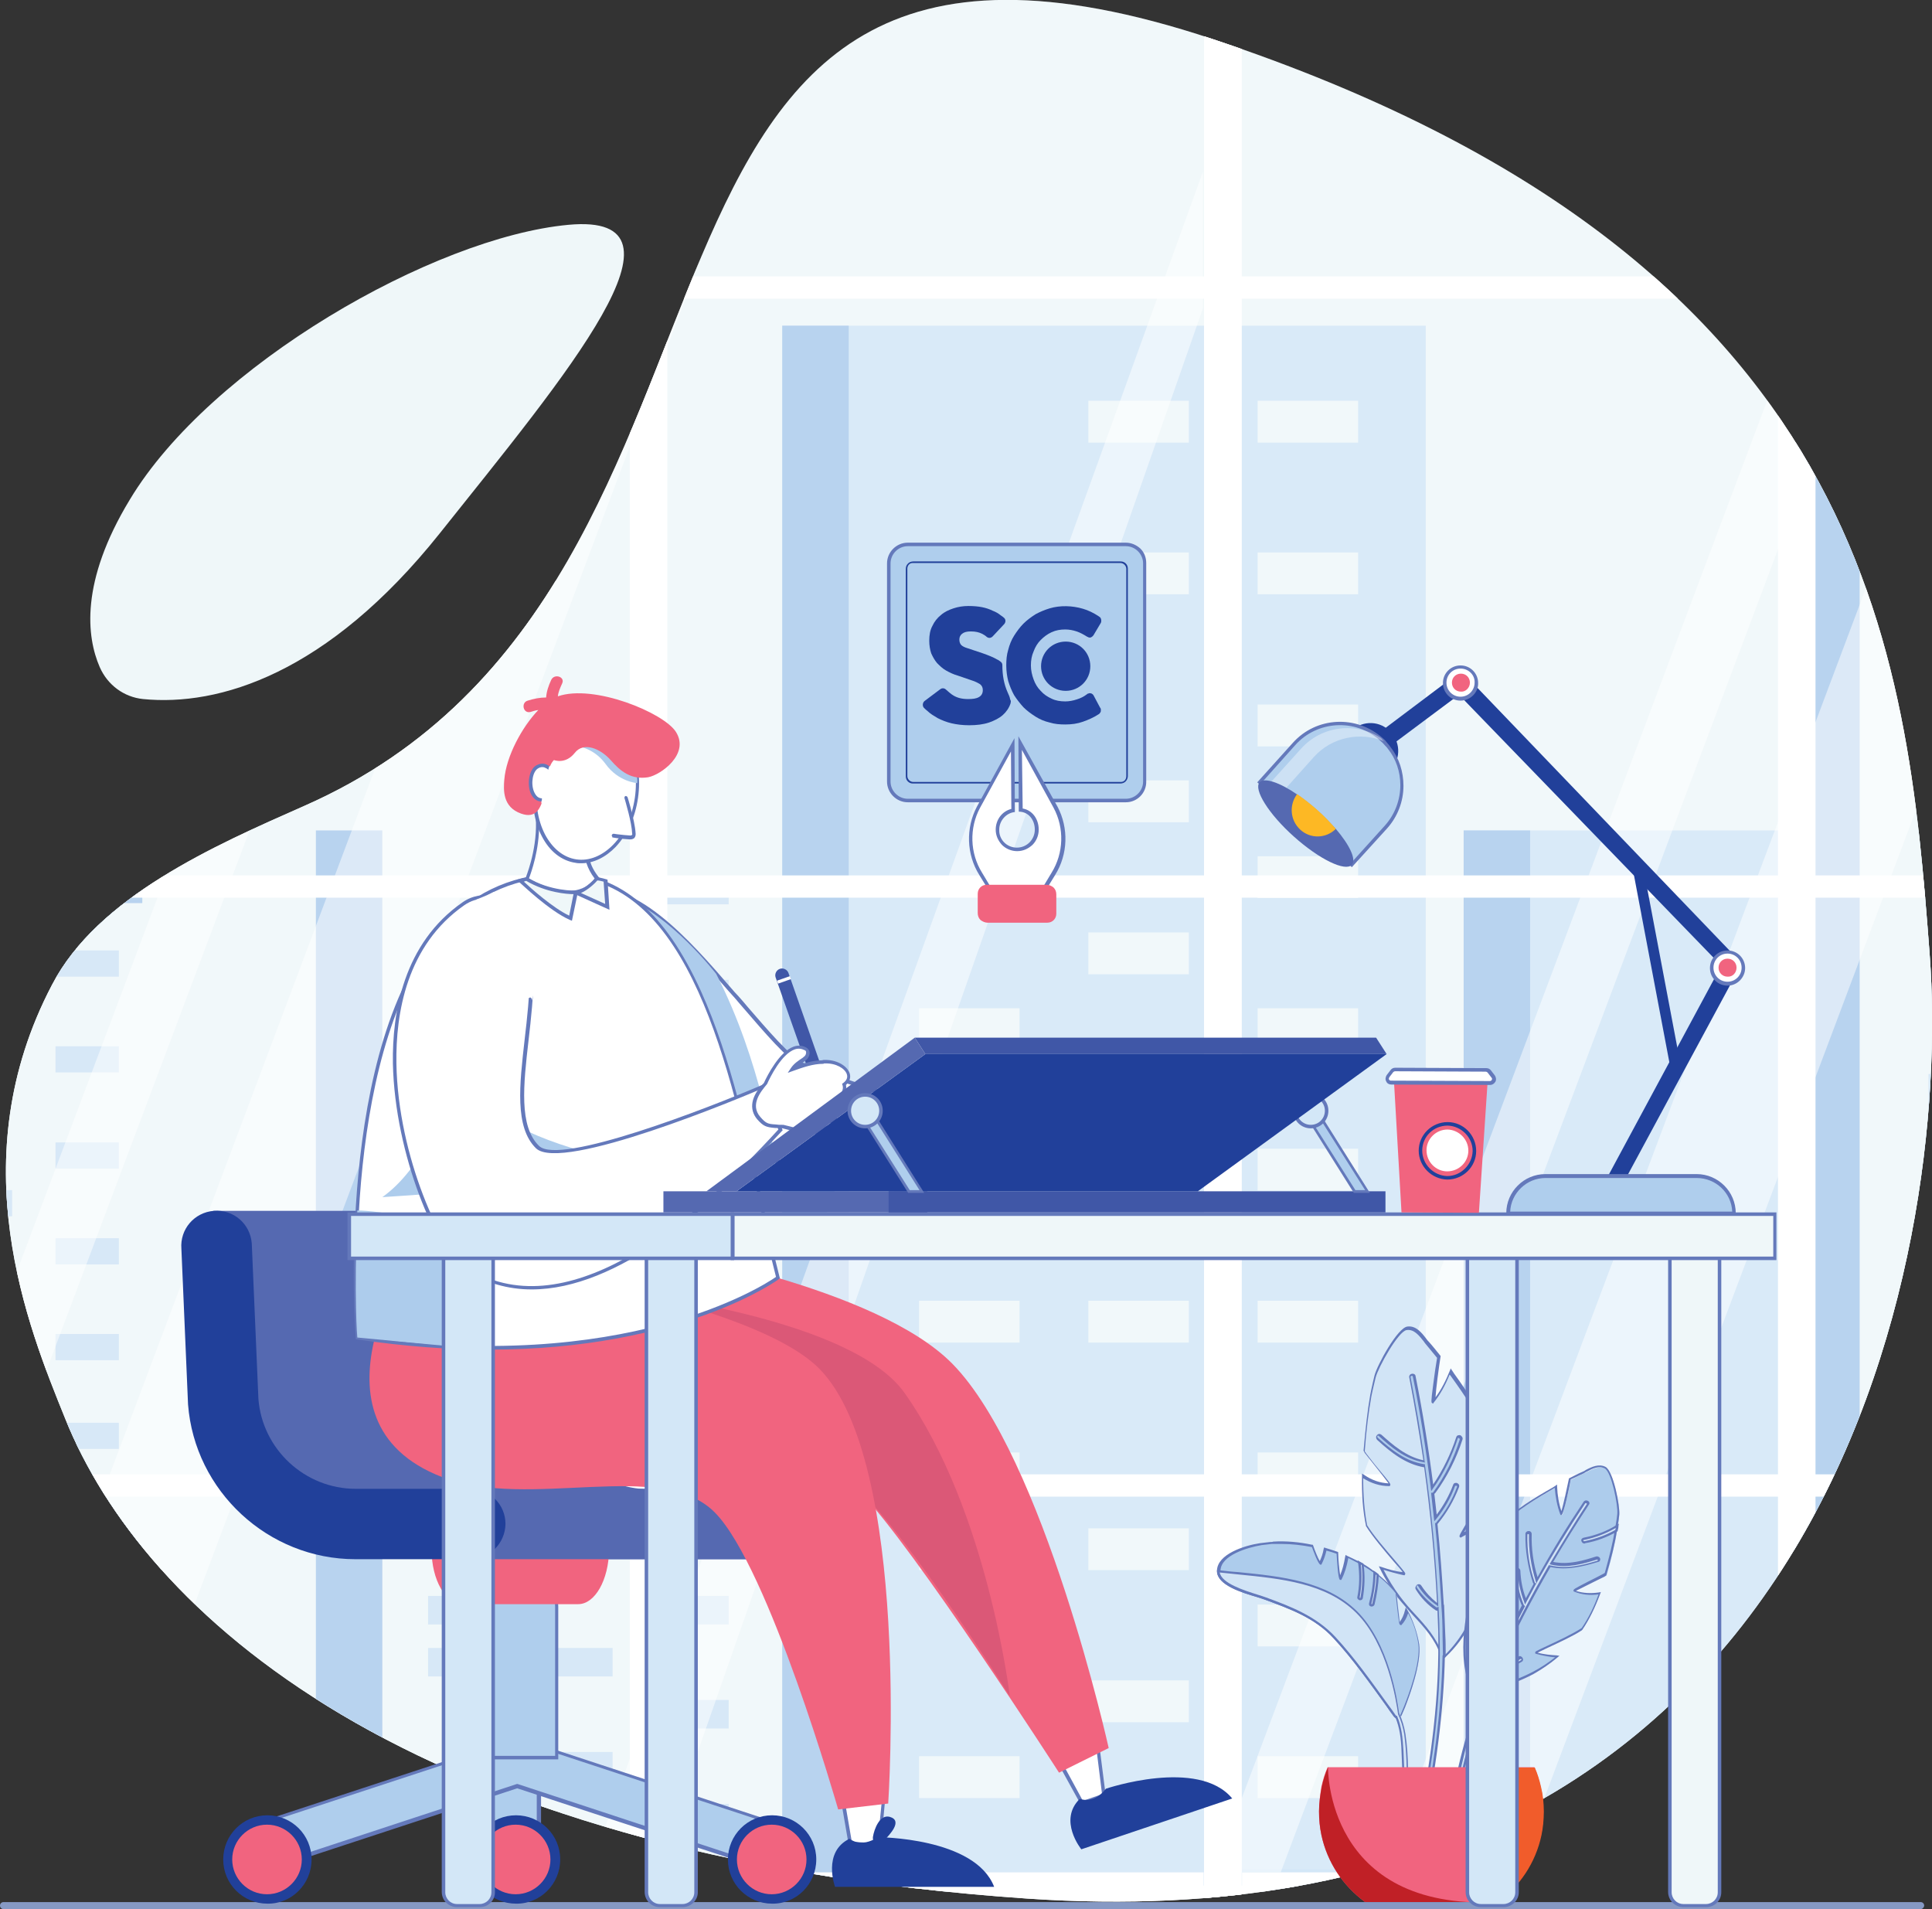 <?xml version="1.0" encoding="utf-8"?>
<!-- Generator: Adobe Illustrator 25.0.0, SVG Export Plug-In . SVG Version: 6.00 Build 0)  -->
<svg version="1.1" id="Layer_1" xmlns="http://www.w3.org/2000/svg" xmlns:xlink="http://www.w3.org/1999/xlink" x="0px" y="0px"
	 viewBox="0 0 494.2 488.3" style="enable-background:new 0 0 494.2 488.3;" xml:space="preserve">
<rect x="0" y="0" width="494.2" height="488.3" fill="#333333" stroke="none"/>
<style type="text/css">
	.st0{fill:#EFF7F9;}
	.st1{clip-path:url(#SVGID_4_);}
	.st2{fill:#ADCCEC;}
	.st3{fill:#D1E4F6;}
	.st4{fill:#D3E7F7;}
	.st5{opacity:0.14;fill:#FFFFFF;}
	.st6{fill:#FFFFFF;}
	.st7{opacity:0.5;fill:#FFFFFF;}
	.st8{opacity:0.6;fill:#FFFFFF;}
	.st9{fill:#6379BB;}
	.st10{fill:#F1647F;}
	.st11{fill:#C02026;}
	.st12{fill:#F15C2B;}
	.st13{fill:#8699C4;}
	.st14{fill:#AFCEED;}
	.st15{fill:#6479BB;}
	.st16{fill:#21409A;}
	.st17{fill:#5569B1;}
	.st18{fill:#DB5877;}
	.st19{fill:#4057A7;}
	.st20{opacity:0.38;fill:#FFFFFF;}
	.st21{fill:#FDB824;}
</style>
<g>
	<g>
		<g>
			<g>
				<g>
					<defs>
						<path id="SVGID_1_" d="M13.3,251.9c-23.5,44.8-6.2,87.3,3.4,111c19.8,49,86.4,111.7,246,122.7
							c205.5,14.1,236.7-164.6,230.9-241.5c-5.8-77-14.7-177.9-183.4-234.1C141.5-46.1,207.6,148.9,77.9,206.1
							C54.8,216.3,25,229.4,13.3,251.9z"/>
					</defs>
					<clipPath id="SVGID_2_">
						<use xlink:href="#SVGID_1_"  style="overflow:visible;"/>
					</clipPath>
				</g>
			</g>
			<g>
				<g>
					<path class="st0" d="M13.3,251.9c-23.5,44.8-6.2,87.3,3.4,111c19.8,49,86.4,111.7,246,122.7
						c205.5,14.1,236.7-164.6,230.9-241.5c-5.8-77-14.7-177.9-183.4-234.1C141.5-46.1,207.6,148.9,77.9,206.1
						C54.8,216.3,25,229.4,13.3,251.9z"/>
				</g>
				<g>
					<defs>
						<path id="SVGID_3_" d="M13.3,251.9c-23.5,44.8-6.2,87.3,3.4,111c19.8,49,86.4,111.7,246,122.7
							c205.5,14.1,236.7-164.6,230.9-241.5c-5.8-77-14.7-177.9-183.4-234.1C141.5-46.1,207.6,148.9,77.9,206.1
							C54.8,216.3,25,229.4,13.3,251.9z"/>
					</defs>
					<clipPath id="SVGID_4_">
						<use xlink:href="#SVGID_3_"  style="overflow:visible;"/>
					</clipPath>
					<g class="st1">
						<g>
							<g>
								<g>
									<polygon class="st0" points="55.8,127.5 55.8,109.7 85.2,109.7 85.2,24.7 93.4,24.7 93.4,109.7 125.1,109.7 125.1,127.5 
										142.2,127.5 142.2,483.8 19.4,483.8 19.4,127.5 									"/>
								</g>
								<g>
									<rect x="19.4" y="127.5" class="st2" width="17" height="320.5"/>
								</g>
							</g>
							<g>
								<g>
									<rect x="80.8" y="212.4" class="st0" width="122.7" height="271.4"/>
								</g>
								<g>
									<rect x="80.8" y="212.4" class="st2" width="17" height="271.4"/>
								</g>
								<g>
									<rect x="168.8" y="224" class="st3" width="17.6" height="7.3"/>
								</g>
								<g>
									<rect x="139.1" y="224" class="st3" width="17.6" height="7.3"/>
								</g>
								<g>
									<rect x="168.8" y="250.6" class="st3" width="17.6" height="7.3"/>
								</g>
								<g>
									<rect x="139.1" y="250.6" class="st3" width="17.6" height="7.3"/>
								</g>
								<g>
									<rect x="109.5" y="250.6" class="st3" width="17.6" height="7.3"/>
								</g>
								<g>
									<rect x="168.8" y="277.2" class="st3" width="17.6" height="7.3"/>
								</g>
								<g>
									<rect x="109.5" y="277.2" class="st3" width="17.6" height="7.3"/>
								</g>
								<g>
									<rect x="139.1" y="290.5" class="st3" width="17.6" height="7.3"/>
								</g>
								<g>
									<rect x="168.8" y="303.8" class="st3" width="17.6" height="7.3"/>
								</g>
								<g>
									<rect x="139.1" y="317.1" class="st3" width="17.6" height="7.3"/>
								</g>
								<g>
									<rect x="168.8" y="330.4" class="st3" width="17.6" height="7.3"/>
								</g>
								<g>
									<rect x="109.5" y="330.4" class="st3" width="17.6" height="7.3"/>
								</g>
								<g>
									<rect x="168.8" y="355" class="st3" width="17.6" height="7.3"/>
								</g>
								<g>
									<rect x="139.1" y="355" class="st3" width="17.6" height="7.3"/>
								</g>
								<g>
									<rect x="168.8" y="381.6" class="st3" width="17.6" height="7.3"/>
								</g>
								<g>
									<rect x="139.1" y="381.6" class="st3" width="17.6" height="7.3"/>
								</g>
								<g>
									<rect x="109.5" y="381.6" class="st3" width="17.6" height="7.3"/>
								</g>
								<g>
									<rect x="168.8" y="408.2" class="st3" width="17.6" height="7.3"/>
								</g>
								<g>
									<rect x="109.5" y="408.2" class="st3" width="17.6" height="7.3"/>
								</g>
								<g>
									<rect x="139.1" y="421.5" class="st3" width="17.6" height="7.3"/>
								</g>
								<g>
									<rect x="109.5" y="421.5" class="st3" width="17.6" height="7.3"/>
								</g>
								<g>
									<rect x="168.8" y="434.8" class="st3" width="17.6" height="7.3"/>
								</g>
								<g>
									<rect x="139.1" y="448.1" class="st3" width="17.6" height="7.3"/>
								</g>
								<g>
									<rect x="168.8" y="461.4" class="st3" width="17.6" height="7.3"/>
								</g>
								<g>
									<rect x="109.5" y="461.4" class="st3" width="17.6" height="7.3"/>
								</g>
							</g>
							<g>
								<g>
									<rect x="374.4" y="212.4" class="st4" width="122.7" height="271.4"/>
								</g>
								<g>
									<rect x="374.4" y="212.4" class="st2" width="17" height="271.4"/>
								</g>
							</g>
							<g>
								<g>
									<rect x="200.1" y="83.3" class="st4" width="164.6" height="400.6"/>
								</g>
								<g>
									<rect x="200.1" y="83.3" class="st2" width="17" height="400.6"/>
								</g>
								<g>
									<rect x="321.7" y="102.5" class="st0" width="25.7" height="10.7"/>
								</g>
								<g>
									<rect x="278.4" y="102.5" class="st0" width="25.7" height="10.7"/>
								</g>
								<g>
									<rect x="321.7" y="141.3" class="st0" width="25.7" height="10.7"/>
								</g>
								<g>
									<rect x="278.4" y="141.3" class="st0" width="25.7" height="10.7"/>
								</g>
								<g>
									<rect x="235.1" y="141.3" class="st0" width="25.7" height="10.7"/>
								</g>
								<g>
									<rect x="321.7" y="180.2" class="st0" width="25.7" height="10.7"/>
								</g>
								<g>
									<rect x="235.1" y="180.2" class="st0" width="25.7" height="10.7"/>
								</g>
								<g>
									<rect x="278.4" y="199.6" class="st0" width="25.7" height="10.7"/>
								</g>
								<g>
									<rect x="321.7" y="219" class="st0" width="25.7" height="10.7"/>
								</g>
								<g>
									<rect x="278.4" y="238.5" class="st0" width="25.7" height="10.7"/>
								</g>
								<g>
									<rect x="321.7" y="257.9" class="st0" width="25.7" height="10.7"/>
								</g>
								<g>
									<rect x="235.1" y="257.9" class="st0" width="25.7" height="10.7"/>
								</g>
								<g>
									<rect x="321.7" y="293.8" class="st0" width="25.7" height="10.7"/>
								</g>
								<g>
									<rect x="278.4" y="293.8" class="st0" width="25.7" height="10.7"/>
								</g>
								<g>
									<rect x="321.7" y="332.7" class="st0" width="25.7" height="10.7"/>
								</g>
								<g>
									<rect x="278.4" y="332.7" class="st0" width="25.7" height="10.7"/>
								</g>
								<g>
									<rect x="235.1" y="332.7" class="st0" width="25.7" height="10.7"/>
								</g>
								<g>
									<rect x="321.7" y="371.5" class="st0" width="25.7" height="10.7"/>
								</g>
								<g>
									<rect x="235.1" y="371.5" class="st0" width="25.7" height="10.7"/>
								</g>
								<g>
									<rect x="278.4" y="390.9" class="st0" width="25.7" height="10.7"/>
								</g>
								<g>
									<rect x="235.1" y="390.9" class="st0" width="25.7" height="10.7"/>
								</g>
								<g>
									<rect x="321.7" y="410.4" class="st0" width="25.7" height="10.7"/>
								</g>
								<g>
									<rect x="278.4" y="429.8" class="st0" width="25.7" height="10.7"/>
								</g>
								<g>
									<rect x="321.7" y="449.2" class="st0" width="25.7" height="10.7"/>
								</g>
								<g>
									<rect x="235.1" y="449.2" class="st0" width="25.7" height="10.7"/>
								</g>
							</g>
							<g>
								<g>
									<rect x="459" y="113.1" class="st0" width="161.4" height="370.7"/>
								</g>
								<g>
									<rect x="459" y="113.1" class="st2" width="16.7" height="370.7"/>
								</g>
								<g>
									<rect x="578.1" y="130.9" class="st3" width="25.2" height="9.9"/>
								</g>
								<g>
									<rect x="535.7" y="130.9" class="st3" width="25.2" height="9.9"/>
								</g>
								<g>
									<rect x="578.1" y="166.8" class="st3" width="25.2" height="9.9"/>
								</g>
								<g>
									<rect x="535.7" y="166.8" class="st3" width="25.2" height="9.9"/>
								</g>
								<g>
									<rect x="493.3" y="166.8" class="st3" width="25.2" height="9.9"/>
								</g>
								<g>
									<rect x="578.1" y="202.8" class="st3" width="25.2" height="9.9"/>
								</g>
								<g>
									<rect x="493.3" y="202.8" class="st3" width="25.2" height="9.9"/>
								</g>
								<g>
									<rect x="535.7" y="220.8" class="st3" width="25.2" height="9.9"/>
								</g>
								<g>
									<rect x="578.1" y="238.8" class="st3" width="25.2" height="9.9"/>
								</g>
								<g>
									<rect x="535.7" y="256.8" class="st3" width="25.2" height="9.9"/>
								</g>
								<g>
									<rect x="578.1" y="274.7" class="st3" width="25.2" height="9.9"/>
								</g>
								<g>
									<rect x="493.3" y="274.7" class="st3" width="25.2" height="9.9"/>
								</g>
								<g>
									<rect x="578.1" y="308" class="st3" width="25.2" height="9.9"/>
								</g>
								<g>
									<rect x="535.7" y="308" class="st3" width="25.2" height="9.9"/>
								</g>
								<g>
									<rect x="578.1" y="343.9" class="st3" width="25.2" height="9.9"/>
								</g>
								<g>
									<rect x="535.7" y="343.9" class="st3" width="25.2" height="9.9"/>
								</g>
								<g>
									<rect x="493.3" y="343.9" class="st3" width="25.2" height="9.9"/>
								</g>
								<g>
									<rect x="578.1" y="379.9" class="st3" width="25.2" height="9.9"/>
								</g>
								<g>
									<rect x="493.3" y="379.9" class="st3" width="25.2" height="9.9"/>
								</g>
								<g>
									<rect x="535.7" y="397.9" class="st3" width="25.2" height="9.9"/>
								</g>
								<g>
									<rect x="493.3" y="397.9" class="st3" width="25.2" height="9.9"/>
								</g>
								<g>
									<rect x="578.1" y="415.9" class="st3" width="25.2" height="9.9"/>
								</g>
								<g>
									<rect x="535.7" y="433.8" class="st3" width="25.2" height="9.9"/>
								</g>
								<g>
									<rect x="578.1" y="451.8" class="st3" width="25.2" height="9.9"/>
								</g>
								<g>
									<rect x="493.3" y="451.8" class="st3" width="25.2" height="9.9"/>
								</g>
							</g>
							<g>
								<g>
									<rect x="-62.5" y="231" class="st0" width="103.9" height="252.8"/>
								</g>
								<g>
									<rect x="-62.5" y="231" class="st2" width="10.7" height="252.8"/>
								</g>
								<g>
									<rect x="14.2" y="243.1" class="st3" width="16.2" height="6.7"/>
								</g>
								<g>
									<rect x="-13.1" y="243.1" class="st3" width="16.2" height="6.7"/>
								</g>
								<g>
									<rect x="14.2" y="267.6" class="st3" width="16.2" height="6.7"/>
								</g>
								<g>
									<rect x="-13.1" y="267.6" class="st3" width="16.2" height="6.7"/>
								</g>
								<g>
									<rect x="-40.5" y="267.6" class="st3" width="16.2" height="6.7"/>
								</g>
								<g>
									<rect x="14.2" y="292.2" class="st3" width="16.2" height="6.7"/>
								</g>
								<g>
									<rect x="-40.5" y="292.2" class="st3" width="16.2" height="6.7"/>
								</g>
								<g>
									<rect x="-13.1" y="304.4" class="st3" width="16.2" height="6.7"/>
								</g>
								<g>
									<rect x="14.2" y="316.7" class="st3" width="16.2" height="6.7"/>
								</g>
								<g>
									<rect x="-13.1" y="328.9" class="st3" width="16.2" height="6.7"/>
								</g>
								<g>
									<rect x="14.2" y="341.2" class="st3" width="16.2" height="6.7"/>
								</g>
								<g>
									<rect x="-40.5" y="341.2" class="st3" width="16.2" height="6.7"/>
								</g>
								<g>
									<rect x="14.2" y="363.9" class="st3" width="16.2" height="6.7"/>
								</g>
								<g>
									<rect x="-13.1" y="363.9" class="st3" width="16.2" height="6.7"/>
								</g>
								<g>
									<rect x="14.2" y="388.4" class="st3" width="16.2" height="6.7"/>
								</g>
								<g>
									<rect x="-13.1" y="388.4" class="st3" width="16.2" height="6.7"/>
								</g>
								<g>
									<rect x="-40.5" y="388.4" class="st3" width="16.2" height="6.7"/>
								</g>
								<g>
									<rect x="14.2" y="412.9" class="st3" width="16.2" height="6.7"/>
								</g>
								<g>
									<rect x="-40.5" y="412.9" class="st3" width="16.2" height="6.7"/>
								</g>
								<g>
									<rect x="-13.1" y="425.2" class="st3" width="16.2" height="6.7"/>
								</g>
								<g>
									<rect x="-40.5" y="425.2" class="st3" width="16.2" height="6.7"/>
								</g>
								<g>
									<rect x="14.2" y="437.5" class="st3" width="16.2" height="6.7"/>
								</g>
								<g>
									<rect x="-13.1" y="449.7" class="st3" width="16.2" height="6.7"/>
								</g>
								<g>
									<rect x="14.2" y="462" class="st3" width="16.2" height="6.7"/>
								</g>
								<g>
									<rect x="-40.5" y="462" class="st3" width="16.2" height="6.7"/>
								</g>
							</g>
						</g>
						<g>
							<g>
								<rect x="-127.7" y="-14.2" class="st5" width="440.5" height="502.2"/>
								<rect x="308" y="-19.9" class="st6" width="9.6" height="514.4"/>
								<polygon class="st7" points="24,478.9 -10.2,478.9 173,-8.4 207.2,-8.4 								"/>
								<polygon class="st7" points="-36.4,478.9 -53.5,478.9 129.8,-8.4 146.9,-8.4 								"/>
								<polygon class="st7" points="167.7,478.9 150.6,478.9 307.7,43.9 307.7,78.9 								"/>
								<rect x="-132.5" y="482.3" class="st6" width="450.1" height="13.3"/>
								<rect x="161.1" y="-17.3" class="st6" width="9.6" height="509.2"/>
								<rect x="-122.8" y="478.9" class="st6" width="430.7" height="4.1"/>
								<rect x="-132.5" y="-19.9" class="st6" width="450.1" height="11.5"/>
								<rect x="-122.9" y="-8.4" class="st6" width="430.9" height="4.1"/>
							</g>
							<g>
								<rect x="315.1" y="-24.1" class="st5" width="440.5" height="502.2"/>
								<rect x="308" y="-19.9" class="st6" width="9.6" height="514.4"/>
								<rect x="748.5" y="-19.9" class="st6" width="9.6" height="514.4"/>
								<polygon class="st7" points="387.9,478.9 353.8,478.9 537,-8.4 571.2,-8.4 								"/>
								<polygon class="st7" points="327.6,478.9 310.5,478.9 493.7,-8.4 510.8,-8.4 								"/>
								<polygon class="st8" points="608.2,478.9 591.1,478.9 748.2,43.9 748.2,78.9 								"/>
								<rect x="454.8" y="-17.3" class="st6" width="9.6" height="509.2"/>
								<rect x="308" y="482.3" class="st6" width="450.1" height="13.3"/>
								<rect x="601.6" y="-17.3" class="st6" width="9.6" height="509.2"/>
								<rect x="317.7" y="478.9" class="st6" width="430.7" height="4.1"/>
								<rect x="308" y="-19.9" class="st6" width="450.1" height="11.5"/>
								<rect x="317.6" y="-8.4" class="st6" width="430.9" height="4.1"/>
							</g>
							<rect x="-132.5" y="70.7" class="st6" width="906.4" height="5.7"/>
							<rect x="-132.5" y="223.9" class="st6" width="906.4" height="5.7"/>
							<rect x="-132.5" y="377.1" class="st6" width="906.4" height="5.7"/>
						</g>
					</g>
				</g>
				<g>
					<path class="st0" d="M25.5,170.6c2,4.6,6.2,7.7,11.1,8.2c19.3,1.9,47.1-6.3,75.9-42.4c32.2-40.4,67.4-82.1,32.9-78.9
						c-34.5,3.2-91.6,36-112.2,70.3C20.4,148.9,22.2,163,25.5,170.6z"/>
				</g>
			</g>
			<g>
				<g>
					<defs>
						<path id="SVGID_5_" d="M13.3,251.9c-23.5,44.8-6.2,87.3,3.4,111c19.8,49,86.4,111.7,246,122.7
							c205.5,14.1,236.7-164.6,230.9-241.5c-5.8-77-14.7-177.9-183.4-234.1C141.5-46.1,207.6,148.9,77.9,206.1
							C54.8,216.3,25,229.4,13.3,251.9z"/>
					</defs>
					<clipPath id="SVGID_6_">
						<use xlink:href="#SVGID_5_"  style="overflow:visible;"/>
					</clipPath>
				</g>
			</g>
		</g>
	</g>
	<g>
		<g>
			<g>
				<path class="st3" d="M355.5,379.7c-2.5,0-4.9-0.9-6.9-2.3c-0.1,4.2,0.2,8.5,1,12.6c2.7,4.4,10.2,12.4,9.7,12.3
					c-2.1-0.2-4.1-0.7-6-1.4c1.3,2.6,2.8,5.2,4.6,7.5c3.6,4.9,8.8,8.7,10.8,14.6c0,0.1,0.1,0.2,0.2,0.3c0,0.3,0.4,0.6,0.7,0.3
					c9.8-9.3,11.5-23.4,13-36.1c0.1-0.6,0.1-1.2,0.2-1.8c-2.7,2.7-5.6,5.2-9,7c-0.5,0.3,6.1-10.3,9.4-15.2c-0.1-3-0.6-6.1-1.7-9
					c-2.3-6.1-6.2-11.9-10-17.2c-0.2-0.2-0.3-0.4-0.5-0.6c-1,2.7-2.4,5.3-4.2,7.6c-0.3,0.4,0.7-7.7,1.3-11.4c-1-1.2-1.9-2.4-2.9-3.5
					c-1.3-1.5-2.9-4.1-5.3-3.8c-2.3,0.3-7.5,9.6-8.1,12.3c-0.3,1.1-0.5,2.3-0.8,3.5c-0.1,0.5-0.2,1-0.3,1.5
					c-0.9,4.7-1.4,9.5-1.7,14.2c0.2,0.3,0.3,0.5,0.5,0.7C351.4,374.4,356,379.7,355.5,379.7z"/>
				<g>
					<path class="st9" d="M369.4,424.1c-0.1,0-0.2,0-0.2,0c-0.2-0.1-0.4-0.3-0.5-0.5c-0.1-0.1-0.2-0.2-0.3-0.4
						c-1.3-3.9-4.1-7-6.9-10c-1.3-1.5-2.7-3-3.9-4.5c-1.7-2.3-3.3-4.8-4.6-7.5l-0.3-0.6l0.7,0.2c1.5,0.5,3.3,1.1,5.4,1.3
						c-0.4-0.6-1.3-1.6-2.2-2.6c-2.4-2.8-5.6-6.6-7.2-9.2l0-0.1c-0.8-3.9-1.1-8-1-12.7l0-0.6l0.5,0.3c2,1.4,4.1,2.1,6.3,2.2
						c-0.5-0.7-1.7-2.2-2.7-3.5c-1.1-1.4-2.3-2.9-3.1-3.9c-0.2-0.2-0.4-0.5-0.5-0.8l-0.1-0.1l0-0.1c0.5-5.7,1-10.2,1.7-14.2
						c0.1-0.5,0.2-1,0.3-1.5c0.3-1.3,0.5-2.4,0.8-3.5c0.7-2.7,5.9-12.2,8.4-12.5c2.2-0.3,3.7,1.6,4.9,3.2c0.2,0.3,0.4,0.5,0.6,0.7
						c1,1.1,2,2.4,2.9,3.5l0.1,0.1l0,0.1c-0.5,3.2-1.2,8.5-1.3,10.5c1.5-2,2.7-4.4,3.7-6.9l0.2-0.5l0.3,0.5c0.1,0.1,0.2,0.2,0.2,0.3
						c0.1,0.1,0.2,0.2,0.2,0.3c3.6,5,7.7,11,10.1,17.2c1,2.7,1.6,5.7,1.7,9.1l0,0.1l-0.1,0.1c-2.7,4.1-7.6,11.8-9,14.3
						c2.7-1.5,5.2-3.6,8.2-6.5l0.6-0.6l-0.1,0.8c-0.1,0.6-0.1,1.2-0.2,1.7c-1.4,12-3,26.8-13.1,36.4
						C369.7,424,369.5,424.1,369.4,424.1z M353.9,401.5c1.2,2.4,2.6,4.7,4.2,6.8c1.2,1.6,2.5,3.1,3.8,4.5c2.8,3,5.6,6.2,7,10.2
						l0,0.1l0.2,0.1l0,0.2c0,0.1,0.1,0.1,0.1,0.2c0,0,0,0,0.1,0c9.9-9.4,11.5-24.1,12.9-35.9c0-0.3,0.1-0.7,0.1-1
						c-3,3-5.7,5-8.5,6.5l-0.2,0.1l-0.2-0.2c-0.2-0.2-0.3-0.3,3.4-6.2c2-3.2,4.4-6.9,5.9-9.2c-0.1-3.3-0.7-6.2-1.7-8.8
						c-2.3-6.2-6.4-12.1-10-17.1c-0.1-0.1-0.1-0.1-0.2-0.2c-1.1,2.7-2.4,5.1-4.1,7.2l-0.1,0.2l-0.2-0.1c-0.3-0.1-0.4-0.2,0.2-4.7
						c0.3-2.4,0.7-5.2,1-6.9c-0.9-1.1-1.9-2.3-2.8-3.4c-0.2-0.2-0.4-0.5-0.6-0.8c-1.2-1.5-2.5-3.2-4.4-2.9
						c-2.1,0.3-7.2,9.4-7.9,12.1c-0.3,1.1-0.5,2.2-0.8,3.4c-0.1,0.5-0.2,1-0.3,1.4c-0.7,4-1.3,8.5-1.7,14.1c0.1,0.2,0.3,0.4,0.4,0.6
						c0.8,1,1.9,2.5,3.1,3.9c3,3.6,3.2,3.9,3,4.2l-0.1,0.2l-0.2,0c0,0,0,0,0,0c-2.3,0-4.5-0.7-6.6-2c0,4.4,0.3,8.3,1,12
						c1.6,2.6,4.8,6.3,7.2,9.1c2.7,3.2,2.7,3.2,2.5,3.5l-0.1,0.2l-0.2,0C357.3,402.5,355.4,402,353.9,401.5z M355.5,379.4
						L355.5,379.4L355.5,379.4z"/>
				</g>
			</g>
			<g>
				<path class="st2" d="M364.4,375c-4.8-0.7-8.5-3.8-12.1-6.9c-0.5-0.5,0.1-1.4,0.7-0.9c3.3,2.9,6.8,5.9,11.3,6.7
					c-1-7.2-2.2-14.4-3.6-21.5c-0.1-0.7,1-0.9,1.1-0.2c1.9,9.4,3.4,19,4.6,28.5c2.8-4,4.9-8.2,6.4-12.8c0.2-0.7,1.2-0.3,1,0.4
					c-1.6,4.9-3.9,9.4-6.9,13.6c-0.1,0.2-0.3,0.2-0.4,0.2c0.3,2.1,0.5,4.2,0.7,6.3c2-2.5,3.6-5.3,4.7-8.3c0.2-0.7,1.3-0.3,1,0.4
					c-1.3,3.4-3.1,6.5-5.4,9.2c-0.1,0.1-0.1,0.1-0.2,0.2c0.7,6.9,1.2,13.8,1.6,20.7c0,0.1,0.1,0.1,0.1,0.2c0.1,2.5,0.2,5.1,0.3,7.6
					c0.1,1.6,0.1,3.3,0.1,4.9c0,0.2-0.1,0.3-0.2,0.4c-0.3,15.6-2.6,31-5.9,46.2c-0.4-0.1-0.7-0.2-1.1-0.3
					c3.7-17.2,6.2-34.7,5.8-52.3c-0.1-1.9-0.1-3.7-0.2-5.6c-0.1,0.1-0.3,0.1-0.5-0.1c-2-1.4-3.7-3.1-5.1-5.2
					c-0.4-0.6,0.5-1.3,0.9-0.7c1.2,1.9,2.8,3.5,4.6,4.8C367.3,398.7,366.1,386.8,364.4,375C364.5,375,364.4,375,364.4,375z"/>
				<g>
					<path class="st9" d="M363.6,470.2l-0.3-0.1c-0.2-0.1-0.4-0.1-0.6-0.1l-0.7-0.2l0.1-0.3c4.3-19.9,6.1-36.5,5.8-52.2
						c-0.1-1.8-0.1-3.5-0.2-5.3c-0.1,0-0.3-0.1-0.4-0.1c-2.1-1.4-3.8-3.2-5.1-5.3c-0.2-0.3-0.2-0.6,0-0.9c0.1-0.3,0.4-0.5,0.7-0.5
						c0.3,0,0.5,0.1,0.7,0.4c1.1,1.7,2.4,3.1,4,4.4c-0.6-11.5-1.7-23.2-3.3-34.7c-4.7-0.8-8.4-3.7-12-7c-0.2-0.2-0.3-0.5-0.3-0.8
						c0.1-0.3,0.3-0.6,0.6-0.7c0.3-0.1,0.5,0,0.8,0.2c2.8,2.5,6.3,5.6,10.7,6.5c-1.1-7.3-2.3-14.4-3.6-21.1c-0.1-0.3,0-0.6,0.2-0.8
						c0.2-0.2,0.6-0.3,0.9-0.2c0.3,0.1,0.5,0.3,0.5,0.6c1.8,9,3.3,18.3,4.5,27.7c2.5-3.7,4.5-7.8,5.9-12.1c0.1-0.3,0.3-0.5,0.6-0.5
						c0.3-0.1,0.6,0,0.8,0.3c0.2,0.2,0.3,0.5,0.2,0.8c-1.6,4.9-3.9,9.5-6.9,13.6c-0.1,0.1-0.2,0.2-0.3,0.3c0.2,1.8,0.4,3.5,0.6,5.3
						c1.8-2.4,3.2-4.9,4.2-7.6c0.1-0.3,0.3-0.5,0.6-0.5c0.3-0.1,0.6,0.1,0.8,0.3c0.2,0.2,0.2,0.5,0.1,0.8c-1.3,3.4-3.1,6.5-5.4,9.3
						c0,0-0.1,0.1-0.1,0.1c0.7,6.8,1.2,13.7,1.6,20.5c0,0.1,0.1,0.2,0.1,0.3c0.1,2.5,0.2,5,0.3,7.6c0.1,1.6,0.1,3.3,0.1,4.9
						c0,0.2-0.1,0.4-0.2,0.5c-0.3,13.9-2.2,29-5.9,46.2L363.6,470.2z M362.7,469.3l0.2,0c0.1,0,0.2,0.1,0.3,0.1
						c3.6-17,5.5-32,5.8-45.9l0-0.1l0.1-0.1c0,0,0,0,0-0.1c0-1.6-0.1-3.3-0.1-4.9c0-2.6-0.1-5.1-0.3-7.6c0,0,0-0.1,0-0.1l0-0.1
						c-0.4-6.8-0.9-13.8-1.6-20.7l0-0.2l0.2-0.1c0.1,0,0.1,0,0.1-0.1c2.3-2.7,4.1-5.8,5.3-9.1c0-0.1,0-0.2,0-0.2
						c-0.1-0.1-0.2-0.1-0.3-0.1c-0.1,0-0.1,0.1-0.2,0.1c-1.1,3-2.7,5.8-4.8,8.4l-0.5,0.6l-0.1-0.7c-0.2-2.1-0.5-4.2-0.7-6.3l0-0.3
						l0.3,0c0.1,0,0.1,0,0.2-0.1c3-4.1,5.3-8.7,6.8-13.5c0-0.1,0-0.2-0.1-0.3c-0.1-0.1-0.2-0.1-0.3-0.1c0,0-0.1,0-0.1,0.1
						c-1.5,4.6-3.6,9-6.4,12.9l-0.4,0.6l-0.1-0.8c-1.2-9.7-2.7-19.3-4.6-28.5c0-0.1-0.1-0.2-0.2-0.2c-0.1,0-0.2,0-0.3,0.1
						c0,0-0.1,0.1-0.1,0.2c1.3,6.8,2.6,14,3.6,21.5l0.1,0.4l-0.4-0.1c-4.8-0.8-8.5-4.1-11.4-6.7c-0.1-0.1-0.1-0.1-0.2-0.1
						c-0.1,0-0.2,0.1-0.2,0.2c0,0.1,0,0.2,0.1,0.3c3.6,3.2,7.2,6.1,11.9,6.8l0,0l0.2,0l0,0.2c1.7,11.8,2.8,23.8,3.4,35.6l0,0.6
						l-0.5-0.4c-1.9-1.3-3.5-3-4.7-4.9c-0.1-0.1-0.1-0.1-0.1-0.1c-0.1,0-0.2,0.1-0.2,0.2c0,0.1,0,0.2,0,0.3c1.3,2,3,3.7,5,5.1
						c0.1,0,0.1,0.1,0.2,0l0.4-0.1l0,0.4c0.1,1.9,0.2,3.7,0.2,5.6C368.8,433,366.9,449.6,362.7,469.3z"/>
				</g>
			</g>
			<g>
				<path class="st2" d="M402.8,407c2.2,0.8,4.4,0.9,6.5,0.6c-1.2,3.2-2.6,6.3-4.5,9.2c-3.6,2.4-12.3,5.9-11.8,6.1
					c1.8,0.6,3.7,0.8,5.5,0.9c-1.9,1.6-3.9,3-6.1,4.1c-4.5,2.4-10,3.7-13.4,7.5c-0.1,0.1-0.2,0.1-0.3,0.1c-0.1,0.2-0.5,0.3-0.7,0
					c-5.6-10.2-3-21.4-0.5-31.4c0.1-0.5,0.2-0.9,0.4-1.4c1.5,2.9,3.2,5.7,5.6,8.3c0.3,0.3-2.2-9.8-3.5-14.5c1-2.3,2.3-4.4,4.1-6.2
					c3.7-3.9,8.7-6.9,13.5-9.6c0.2-0.1,0.4-0.2,0.6-0.3c0.1,2.4,0.5,4.8,1.4,7.1c0.1,0.4,1.7-6,2.2-9c1.2-0.6,2.3-1.2,3.5-1.7
					c1.6-0.7,3.7-2.2,5.6-1.1c1.8,1,3.5,9.7,3.3,11.9c-0.1,0.9-0.2,1.9-0.4,2.9c0,0.4-0.1,0.8-0.2,1.2c-0.6,3.8-1.6,7.6-2.6,11.2
					c-0.2,0.1-0.4,0.3-0.6,0.4C407.8,404.4,402.4,406.8,402.8,407z"/>
				<g>
					<path class="st9" d="M378.3,435.9c-0.2,0-0.5-0.1-0.6-0.4c-5.8-10.5-2.9-22.2-0.6-31.6c0.1-0.5,0.2-0.9,0.4-1.4l0.2-0.7
						l0.4,0.7c1.6,3.1,3.2,5.5,4.9,7.5c-0.5-2.5-2.3-9.7-3.4-13.5l0-0.1l0-0.1c1.1-2.5,2.4-4.6,4.1-6.3c3.8-3.9,9-7,13.6-9.6
						c0.1-0.1,0.2-0.1,0.3-0.2c0.1-0.1,0.2-0.1,0.3-0.2l0.4-0.3l0,0.5c0.1,2.2,0.4,4.3,1.1,6.3c0.5-1.6,1.4-5.8,1.9-8.2l0-0.1
						l0.1-0.1c1.2-0.6,2.3-1.2,3.5-1.7c0.2-0.1,0.5-0.2,0.7-0.4c1.5-0.8,3.4-1.7,5.1-0.8c2,1.1,3.7,9.9,3.5,12.2
						c-0.1,0.9-0.2,1.8-0.4,2.9c0,0.4-0.1,0.8-0.2,1.2c-0.5,3.3-1.4,6.9-2.7,11.3l0,0.1l-0.1,0.1c-0.2,0.1-0.4,0.3-0.7,0.4
						c-1,0.5-2.4,1.2-3.8,1.9c-1.2,0.6-2.6,1.3-3.2,1.6c1.8,0.6,3.8,0.7,5.9,0.4l0.5-0.1l-0.2,0.5c-1.3,3.5-2.8,6.6-4.6,9.2
						l-0.1,0.1c-2.1,1.4-6,3.2-8.8,4.5c-1,0.5-1.9,0.9-2.5,1.2c1.8,0.5,3.5,0.6,4.9,0.7l0.7,0.1l-0.6,0.5c-1.9,1.6-4,3-6.1,4.2
						c-1.5,0.8-3.1,1.5-4.6,2.1c-3.2,1.3-6.5,2.7-8.7,5.3c-0.1,0.1-0.2,0.2-0.3,0.2C378.7,435.8,378.5,435.9,378.3,435.9
						C378.3,435.9,378.3,435.9,378.3,435.9z M377.9,403.4c-0.1,0.2-0.1,0.4-0.2,0.7c-2.3,9.3-5.2,20.9,0.5,31.2c0,0,0,0,0.1,0h0
						c0,0,0.1,0,0.1-0.1l0.1-0.2l0.2,0c2.4-2.6,5.7-4.1,9-5.4c1.5-0.6,3.1-1.3,4.6-2.1c1.9-1,3.7-2.2,5.5-3.6
						c-1.4-0.1-3.1-0.4-4.9-0.9l-0.2-0.1l0-0.2c0-0.3,0-0.3,3.2-1.8c2.8-1.3,6.6-3.1,8.7-4.5c1.7-2.5,3.1-5.3,4.3-8.6
						c-2.2,0.3-4.2,0.1-6.2-0.7l0,0l-0.2-0.1l0-0.2c0-0.3,0.1-0.4,3.8-2.3c1.4-0.7,2.8-1.4,3.7-1.9c0.2-0.1,0.4-0.2,0.5-0.3
						c1.2-4.3,2.1-7.9,2.6-11.1c0.1-0.4,0.1-0.8,0.2-1.2c0.2-1,0.3-2,0.4-2.8c0.2-2.3-1.5-10.7-3.2-11.6c-1.5-0.8-3.1,0-4.6,0.8
						c-0.3,0.1-0.5,0.3-0.7,0.4c-1.1,0.5-2.3,1.1-3.4,1.6c-0.2,1.2-1.8,9.1-2.4,9.1l-0.2,0l-0.1-0.2c-0.8-2.1-1.2-4.4-1.4-6.7
						c-0.1,0-0.1,0.1-0.2,0.1c-4.5,2.6-9.7,5.7-13.4,9.5c-1.6,1.6-2.9,3.6-4,6.1c0.6,2.2,1.6,5.8,2.3,8.8c1.4,5.7,1.3,5.7,1.1,5.9
						l-0.2,0.1l-0.2-0.2C381.3,409,379.6,406.6,377.9,403.4z"/>
				</g>
			</g>
			<g>
				<g>
					<path class="st3" d="M369.9,472.1c1.6-12.5,4.2-24.9,8.4-36.7c-0.1-0.1-0.1-0.2,0-0.3c0.5-1.2,1-2.5,1.5-3.7
						c0.8-1.9,1.6-3.8,2.4-5.6c0-0.1,0.1-0.1,0.1-0.2c2.3-5.1,4.8-10.1,7.4-15c-0.1-0.1-0.1-0.1-0.1-0.2c-1.2-2.8-1.8-5.7-1.9-8.7
						c0-0.6,1-0.6,1,0c0.1,2.7,0.6,5.2,1.6,7.8c0.8-1.5,1.6-3,2.4-4.5c-0.1,0-0.2-0.1-0.3-0.3c-1.3-4.1-2-8.3-1.9-12.4
						c0-0.6,1-0.6,1,0c-0.1,4,0.5,7.9,1.7,11.7c3.8-6.8,7.8-13.4,12.2-19.9c0.3-0.5,1.2,0,0.9,0.5c-3.3,4.9-6.4,9.9-9.3,14.9
						c4,0.9,7.8-0.2,11.5-1.3c0.6-0.2,0.9,0.7,0.3,0.9c-3.9,1.2-7.9,2.3-12.3,1.2c0,0,0,0,0,0c-4.8,8.3-9.3,16.9-13.2,25.6
						c1.9-0.4,3.7-1.1,5.3-2.1c0.5-0.3,1,0.5,0.5,0.8c-1.7,1.1-3.7,1.8-5.8,2.2c-0.2,0-0.3,0-0.4-0.1c-0.6,1.4-1.2,2.7-1.8,4.1
						c-5.4,13.2-8.4,27.1-10.2,41.2C370.5,472.2,370.2,472.2,369.9,472.1z"/>
					<g>
						<path class="st9" d="M371.1,472.6l-1.6-0.3l0-0.3c1.8-14.1,4.6-26.1,8.4-36.6c-0.1-0.1,0-0.3,0-0.5c0.5-1.2,1-2.5,1.6-3.7
							c0.8-1.9,1.6-3.8,2.4-5.6c0-0.1,0.1-0.2,0.1-0.2c2.3-4.9,4.7-9.9,7.3-14.8c0,0,0-0.1-0.1-0.1c-1.2-2.9-1.8-5.8-1.9-8.8
							c0-0.3,0.1-0.5,0.3-0.6c0.2-0.2,0.6-0.2,0.9,0c0.2,0.1,0.4,0.4,0.4,0.6c0.1,2.4,0.5,4.7,1.4,7.1c0.7-1.2,1.3-2.4,2-3.7
							c-0.1-0.1-0.1-0.2-0.2-0.3c-1.3-4.1-2-8.4-1.9-12.5c0-0.4,0.4-0.7,0.8-0.7c0.5,0,0.8,0.3,0.8,0.8c-0.1,3.7,0.4,7.4,1.5,11
							c3.7-6.7,7.7-13.2,11.8-19.3c0.3-0.4,0.8-0.4,1.1-0.2c0.4,0.2,0.5,0.7,0.2,1c-3,4.6-6.1,9.5-9.1,14.6c4,0.8,7.9-0.4,11-1.4
							c0.5-0.1,0.9,0.2,1,0.5c0.1,0.4,0,0.8-0.5,0.9c-4,1.2-8,2.2-12.2,1.3c-4.7,8.1-9,16.4-12.9,24.8c1.7-0.4,3.3-1,4.7-1.9
							c0.2-0.1,0.5-0.2,0.7,0c0.3,0.1,0.4,0.4,0.5,0.7c0,0.3-0.1,0.5-0.3,0.6c-1.8,1.1-3.7,1.9-5.9,2.3c-0.1,0-0.2,0-0.3,0
							c-0.6,1.3-1.1,2.6-1.7,3.8c-4.8,11.7-8.1,24.8-10.2,41.1L371.1,472.6z M370.2,471.9l0.4,0.1c2.1-16.2,5.4-29.3,10.2-41
							c0.6-1.4,1.2-2.8,1.8-4.1l0.1-0.3l0,0l0.2-0.5c3.9-8.7,8.4-17.3,13.2-25.6l0.1-0.2l0.3,0.1c4.2,1,8.1,0,12.1-1.2
							c0.1,0,0.1-0.1,0.1-0.2c0,0-0.1-0.2-0.2-0.1c-3.3,1-7.4,2.3-11.7,1.3l-0.4-0.1l0.2-0.4c3.1-5.2,6.2-10.3,9.3-15
							c0,0,0.1-0.1-0.1-0.2c-0.1,0-0.2-0.1-0.3,0c-4.2,6.3-8.3,13-12.2,19.9l-0.3,0.6l-0.2-0.7c-1.2-3.9-1.8-7.9-1.7-11.8
							c0-0.1-0.2-0.2-0.2-0.1c-0.1,0-0.2,0-0.2,0.1c-0.1,4.1,0.5,8.3,1.9,12.3c0,0.1,0.1,0.1,0.1,0.1l0.3,0.1l-0.2,0.3
							c-0.8,1.5-1.6,3-2.4,4.5l-0.3,0.6l-0.2-0.6c-1-2.6-1.6-5.3-1.6-7.9c0,0,0-0.1-0.1-0.1c-0.1,0-0.2,0-0.3,0c0,0,0,0,0,0.1
							c0.1,2.9,0.7,5.8,1.9,8.6c0,0,0,0.1,0.1,0.1l0.2,0.2l-0.1,0.2c-2.6,4.9-5.1,10-7.4,15l-0.1,0.1c-0.9,1.9-1.7,3.7-2.5,5.6
							c-0.5,1.2-1,2.4-1.6,3.7l0.1,0.1l-0.1,0.2C374.8,446,372.1,457.9,370.2,471.9z M382.9,426.5l0.3,0.2c0.1,0,0.1,0.1,0.2,0.1
							c2.1-0.4,4-1.1,5.7-2.2c0,0,0.1-0.1,0.1-0.1c0-0.1-0.1-0.2-0.1-0.2c0,0-0.1,0-0.1,0c-1.6,1-3.4,1.7-5.4,2.1L382.9,426.5z"/>
					</g>
				</g>
				<g>
					<path class="st3" d="M405.1,393.6c3.1-0.6,6-1.7,8.6-3.4c0,0.4-0.1,0.8-0.2,1.2c-2.5,1.4-5.2,2.4-8.1,3
						C404.8,394.6,404.5,393.7,405.1,393.6z"/>
					<g>
						<path class="st9" d="M405.3,394.8c-0.4,0-0.7-0.3-0.8-0.7c-0.1-0.4,0.2-0.7,0.6-0.8c3.1-0.6,6-1.7,8.5-3.3l0.5-0.3l-0.1,0.6
							c0,0.4-0.1,0.8-0.2,1.2l0,0.1l-0.1,0.1c-2.5,1.4-5.2,2.5-8.2,3C405.4,394.8,405.3,394.8,405.3,394.8z M413.3,390.8
							c-2.4,1.4-5.2,2.5-8.2,3.1h0c-0.1,0-0.1,0-0.1,0.1c0,0.1,0.1,0.2,0.3,0.2c2.8-0.6,5.5-1.5,7.9-2.9
							C413.2,391.1,413.3,391,413.3,390.8z"/>
					</g>
				</g>
			</g>
			<g>
				<path class="st2" d="M311.8,401.9c0.1,4,9.3,5.9,12.2,7c6.5,2.4,12.8,4.8,17.6,10c5.6,6.1,10.5,13.2,15.4,20
					c0.3,0.4,0.7,0.6,1.1,0.5c0.1,0,0.6-1.1,1.3-2.9c1.7-4.1,4.2-11.7,3.6-16c-0.4-3-1.5-5.9-2.9-8.6c-0.3,1.4-0.9,2.7-1.8,3.6
					c-0.2,0.2-0.7-5.4-1.1-8c-0.4-0.5-0.9-1-1.3-1.5c-1-1.1-2.2-2.2-3.4-3.1c-0.3-0.2-0.5-0.4-0.8-0.6c-1-0.7-2-1.4-3.1-2.1
					c-0.3-0.2-0.6-0.3-0.9-0.5c-1-0.6-2-1.1-3.1-1.5c-0.3,2-0.8,3.8-1.7,5.7c-0.2,0.4-0.6-4.5-0.7-6.6c-1-0.4-2-0.7-3.1-1
					c-0.3,1.3-0.7,2.5-1.3,3.7c-0.1,0.3-1.5-3-2-4.5c-3.3-0.7-6.6-0.9-9.9-0.8c-0.3,0-0.6,0-0.8,0.1c-0.9,0.1-1.8,0.2-2.6,0.3
					c-3.2,0.5-10.6,2.5-10.8,6.8C311.8,401.8,311.8,401.9,311.8,401.9z"/>
				<g>
					<path class="st9" d="M357.8,439.7c-0.5,0-0.9-0.2-1.2-0.6c-0.7-0.9-1.3-1.8-2-2.8c-4.2-5.8-8.5-11.9-13.4-17.2
						c-4.8-5.3-11.3-7.6-17.5-9.9c-0.5-0.2-1.2-0.4-2.1-0.7c-4.1-1.2-10.2-3.1-10.3-6.6l0.3,0l-0.3,0c0-0.1,0-0.1,0-0.2
						c0.1-4.2,7-6.4,11-7c0.9-0.1,1.8-0.2,2.6-0.3c0.3,0,0.6,0,0.8-0.1c3.2-0.2,6.6,0.1,9.9,0.8l0.2,0l0.1,0.2
						c0.4,1.2,1.2,3.2,1.7,4c0.4-0.9,0.8-1.9,1-3.2l0.1-0.3l0.3,0.1c0.9,0.3,2,0.6,3.1,1l0.2,0.1l0,0.2c0,1.6,0.3,4.4,0.5,5.7
						c0.6-1.4,1-3,1.3-4.8l0.1-0.4l0.3,0.2c1.1,0.5,2.1,1,3.1,1.5c0.3,0.2,0.6,0.3,0.9,0.5c1.1,0.6,2.1,1.3,3.1,2.1
						c0.3,0.2,0.5,0.4,0.8,0.6c1.2,1,2.4,2,3.4,3.2c0.4,0.5,0.9,1,1.3,1.5l0.1,0.1l0,0.1c0.1,0.8,0.2,1.9,0.3,3
						c0.2,1.5,0.4,3.6,0.5,4.4c0.6-0.8,1.1-1.8,1.4-3.1l0.2-0.7l0.4,0.7c1.5,2.8,2.5,5.8,3,8.7c0.7,4.9-2.6,13.6-3.6,16.2
						c-1.3,3.1-1.4,3.1-1.6,3.1C358,439.7,357.9,439.7,357.8,439.7z M327.9,394.9c-0.6,0-1.2,0-1.8,0c-0.3,0-0.6,0-0.8,0
						c-0.8,0.1-1.7,0.2-2.6,0.3c-3.6,0.6-10.4,2.6-10.5,6.5l0,0.1c0,3,6.2,4.9,9.9,6c0.9,0.3,1.6,0.5,2.1,0.7
						c6,2.2,12.7,4.7,17.7,10.1c4.9,5.3,9.2,11.4,13.4,17.2c0.7,0.9,1.3,1.8,2,2.8c0.2,0.3,0.5,0.4,0.7,0.4c0.2-0.3,0.6-1.2,1.2-2.7
						c1-2.5,4.3-11.1,3.6-15.9c-0.4-2.6-1.2-5.3-2.6-7.8c-0.4,1.3-1,2.3-1.7,3l-0.1,0.1l-0.2-0.1c-0.3-0.1-0.3-0.1-0.9-5.2
						c-0.1-1.1-0.2-2.1-0.3-2.9c-0.4-0.5-0.8-1-1.2-1.4c-1-1.1-2.2-2.2-3.4-3.1c-0.3-0.2-0.5-0.4-0.8-0.6c-1-0.7-2-1.4-3.1-2
						c-0.3-0.2-0.6-0.3-0.9-0.5c-0.9-0.5-1.8-0.9-2.7-1.4c-0.4,2.1-0.9,3.8-1.7,5.4l-0.1,0.2l-0.3,0c-0.6-0.1-0.8-5.6-0.9-6.7
						c-0.9-0.3-1.8-0.6-2.6-0.8c-0.3,1.3-0.7,2.4-1.2,3.4l-0.1,0.2l-0.2,0c-0.6,0-1.9-3.7-2.2-4.5
						C333,395.2,330.4,394.9,327.9,394.9z"/>
				</g>
			</g>
			<g>
				<g>
					<path class="st3" d="M347.2,412.4c7.8,7.7,10.2,21.9,10.8,25.9c0.8,1.6,1.3,3.3,1.6,5.2c0.9,6.4,0.7,13.1,0.5,19.5
						c-0.1,2.1-0.1,4.2-0.3,6.3c-0.4-0.1-0.7-0.1-1.1-0.2c0.1-1.3,0.1-2.7,0.2-4c0.2-5.7,0.2-11.5-0.1-17.2c-0.1-3-0.4-5.9-1.6-8.7
						c-0.1-0.1-0.2-0.2-0.3-0.3c-4.9-6.8-9.7-13.8-15.4-20c-4.8-5.2-11.1-7.6-17.6-10c-2.9-1.1-12.1-3-12.2-7
						C324,403.3,338.2,403.5,347.2,412.4z"/>
					<g>
						<path class="st9" d="M360.1,469.7l-1.7-0.3l0-0.3c0.1-1.3,0.1-2.7,0.2-4c0.2-5.9,0.2-11.7-0.1-17.2c-0.1-3.3-0.5-6-1.5-8.5
							c-0.1-0.1-0.3-0.2-0.4-0.3c-0.7-0.9-1.3-1.8-2-2.8c-4.2-5.8-8.5-11.9-13.4-17.2c-4.8-5.3-11.3-7.6-17.5-9.9
							c-0.5-0.2-1.2-0.4-2.1-0.7c-4.1-1.2-10.2-3.1-10.3-6.6l0-0.3l0.3,0c1.7,0.2,3.4,0.4,5.1,0.5c11.1,1.1,22.6,2.3,30.4,10
							c8.2,8.1,10.4,23,10.8,26.1c0.8,1.7,1.3,3.5,1.6,5.3c0.9,5.9,0.7,12,0.5,17.9l0,1.6c0,1.9-0.1,3.9-0.3,6.3L360.1,469.7z
							 M359,468.9l0.5,0.1c0.1-2.3,0.2-4.2,0.2-6l0-1.6c0.2-5.9,0.3-12-0.5-17.8c-0.3-1.8-0.8-3.5-1.6-5.2l0-0.1
							c-0.4-2.9-2.6-17.8-10.7-25.8c-7.7-7.6-19.1-8.7-30.1-9.8c-1.6-0.2-3.2-0.3-4.8-0.5c0.5,2.8,6.3,4.6,9.8,5.7
							c0.9,0.3,1.6,0.5,2.1,0.7c6,2.2,12.7,4.7,17.7,10.1c4.9,5.3,9.2,11.4,13.4,17.2c0.7,0.9,1.3,1.8,2,2.8
							c0.1,0.1,0.2,0.2,0.3,0.2l0.1,0l0,0.1c1.1,2.6,1.4,5.4,1.6,8.8c0.3,5.5,0.3,11.3,0.1,17.3C359.1,466.4,359.1,467.6,359,468.9z
							"/>
					</g>
				</g>
				<g>
					<path class="st3" d="M347.5,408.6c0.6-3,0.6-5.9,0.2-8.9c0.3,0.2,0.6,0.3,0.9,0.5c0.4,2.9,0.3,5.7-0.2,8.6
						C348.2,409.3,347.4,409.1,347.5,408.6z"/>
					<g>
						<path class="st9" d="M347.9,409.3c0,0-0.1,0-0.1,0c-0.3-0.1-0.7-0.4-0.6-0.8l0,0c0.6-2.9,0.6-5.9,0.2-8.8l-0.1-0.6l0.5,0.3
							c0.3,0.2,0.6,0.3,0.9,0.5l0.1,0.1l0,0.1c0.4,2.9,0.3,5.8-0.2,8.7C348.5,409.1,348.3,409.3,347.9,409.3z M347.8,408.6
							c0,0.1,0.1,0.1,0.1,0.1c0.1,0,0.1,0,0.1-0.1c0.5-2.8,0.6-5.6,0.3-8.3c-0.1,0-0.1-0.1-0.2-0.1
							C348.4,403,348.3,405.8,347.8,408.6z"/>
					</g>
				</g>
				<g>
					<path class="st3" d="M350.5,410.2c0.7-2.6,1.1-5.2,1.1-7.9c0.3,0.2,0.5,0.4,0.8,0.6c-0.1,2.5-0.5,5-1.1,7.5
						C351.2,410.8,350.4,410.7,350.5,410.2z"/>
					<g>
						<path class="st9" d="M350.9,410.9c-0.1,0-0.1,0-0.2,0c-0.4-0.1-0.6-0.4-0.5-0.8l0,0c0.7-2.6,1.1-5.2,1.1-7.8l0-0.6l0.5,0.3
							c0.3,0.2,0.5,0.4,0.8,0.6l0.1,0.1l0,0.1c-0.1,2.5-0.5,5.1-1.1,7.6C351.5,410.7,351.2,410.9,350.9,410.9z M350.8,410.2
							c0,0,0,0.1,0.1,0.1c0,0,0.1,0,0.1-0.1c0.6-2.4,1-4.9,1.1-7.3c-0.1-0.1-0.1-0.1-0.2-0.2C351.8,405.3,351.4,407.8,350.8,410.2z"
							/>
					</g>
				</g>
			</g>
		</g>
		<g>
			<path class="st10" d="M337.4,463.3c0,2.1,0.2,4.1,0.6,6c1.5,7.1,5.6,13.1,11.2,17.2H383c5.6-4.1,9.7-10.2,11.2-17.2
				c0.4-1.9,0.6-4,0.6-6c0-2.1-0.2-4.2-0.7-6.3c-0.4-1.7-0.9-3.4-1.6-5h-52.9c-0.7,1.6-1.2,3.2-1.6,5
				C337.7,459.1,337.4,461.2,337.4,463.3z"/>
			<path class="st11" d="M337.4,463.3c0,2.1,0.2,4.1,0.6,6c1.5,7.1,5.6,13.1,11.2,17.2H383c-44,2.2-43.3-34.5-43.3-34.5
				c-0.7,1.6-1.2,3.2-1.6,5C337.7,459.1,337.4,461.2,337.4,463.3z"/>
			<path class="st12" d="M382.1,452.1h10.5c0.7,1.6,1.2,3.2,1.6,5c0.5,2,0.7,4.1,0.7,6.3c0,2.1-0.2,4.1-0.6,6
				c-1.5,7.1-5.6,13.1-11.2,17.2h-4.7C384,482.5,386.6,463.8,382.1,452.1z"/>
		</g>
	</g>
	<path class="st13" d="M491.3,488.3H0.9c-0.5,0-0.9-0.4-0.9-0.9c0-0.5,0.4-0.9,0.9-0.9h490.4c0.5,0,0.9,0.4,0.9,0.9
		C492.2,487.8,491.8,488.3,491.3,488.3z"/>
	<g>
		<g>
			<g>
				<path class="st14" d="M134.5,473.1h-5.1c-1.9,0-3.4-1.5-3.4-3.4v-23.8h11.9v23.8C137.9,471.5,136.4,473.1,134.5,473.1z"/>
				<g>
					<path class="st15" d="M134.5,473.5h-5.1c-2.1,0-3.8-1.7-3.8-3.8v-24.2h12.8v24.2C138.3,471.8,136.6,473.5,134.5,473.5z
						 M126.4,446.4v23.3c0,1.6,1.3,2.9,2.9,2.9h5.1c1.6,0,2.9-1.3,2.9-2.9v-23.3H126.4z"/>
				</g>
			</g>
			<g>
				<path class="st14" d="M202,479.8c2-6-1.3-12.5-7.3-14.5l-53.8-17.7v-32H123v32.2l-53,17.4c-6,2-9.3,8.5-7.3,14.5l69.7-22.9h0
					L202,479.8z"/>
				<g>
					<path class="st15" d="M202.3,480.4l-70-23l-70,23l-0.1-0.4c-2.1-6.3,1.4-13,7.6-15.1l52.7-17.3v-32.4h18.8v32.1l53.5,17.6
						c6.3,2.1,9.7,8.8,7.6,15.1L202.3,480.4z M123.4,416v32.1l-0.3,0.1l-53,17.4c-5.6,1.9-8.8,7.9-7.2,13.5l69.3-22.8l0.2,0
						l69.3,22.8c1.6-5.7-1.5-11.7-7.2-13.5l-54.1-17.8V416H123.4z"/>
				</g>
			</g>
			<g>
				<path class="st14" d="M142.4,449.5h-20.2v-38.7c0-3.2,2.6-5.8,5.8-5.8h8.7c3.2,0,5.8,2.6,5.8,5.8V449.5z"/>
				<g>
					<path class="st15" d="M142.9,450h-21.2v-39.1c0-3.4,2.8-6.2,6.2-6.2h8.7c3.4,0,6.2,2.8,6.2,6.2V450z M122.6,449.1H142v-38.2
						c0-2.9-2.4-5.3-5.3-5.3H128c-2.9,0-5.3,2.4-5.3,5.3V449.1z"/>
				</g>
			</g>
			<g>
				<path class="st16" d="M79.7,475.6c0-6.3-5.1-11.3-11.3-11.3c-6.3,0-11.3,5.1-11.3,11.3c0,6.3,5.1,11.3,11.3,11.3
					C74.6,487,79.7,481.9,79.7,475.6z"/>
				<path class="st10" d="M77.2,475.6c0-4.9-4-8.9-8.9-8.9c-4.9,0-8.9,4-8.9,8.9c0,4.9,4,8.9,8.9,8.9
					C73.2,484.5,77.2,480.5,77.2,475.6z"/>
			</g>
			<g>
				<path class="st16" d="M143.3,475.6c0-6.3-5.1-11.3-11.3-11.3c-6.3,0-11.3,5.1-11.3,11.3c0,6.3,5.1,11.3,11.3,11.3
					C138.2,487,143.3,481.9,143.3,475.6z"/>
				<path class="st10" d="M140.8,475.6c0-4.9-4-8.9-8.9-8.9c-4.9,0-8.9,4-8.9,8.9c0,4.9,4,8.9,8.9,8.9
					C136.8,484.5,140.8,480.5,140.8,475.6z"/>
			</g>
			<g>
				<path class="st16" d="M208.8,475.6c0-6.3-5.1-11.3-11.3-11.3c-6.3,0-11.3,5.1-11.3,11.3c0,6.3,5.1,11.3,11.3,11.3
					C203.7,487,208.8,481.9,208.8,475.6z"/>
				<path class="st10" d="M206.3,475.6c0-4.9-4-8.9-8.9-8.9c-4.9,0-8.9,4-8.9,8.9c0,4.9,4,8.9,8.9,8.9
					C202.3,484.5,206.3,480.5,206.3,475.6z"/>
			</g>
			<path class="st17" d="M204.4,389.8c0,5-4,9-9,9h-75.2c0,0-2.1-0.6-5.4-1.7c-13.6-4.3-48.2-15.6-50.5-19.2
				c-2.9-4.5-9.7-68.2-9.7-68.2h75.2c5-0.4,9.3,3.3,9.7,8.3l1.7,39.9c1,12.9,11.9,23,24.9,23h29.3
				C200.4,380.8,204.4,384.8,204.4,389.8z"/>
			<path class="st10" d="M147.9,410.3h-29.6c-4.3,0-7.9-6.2-7.9-13.9l0,0h45.4l0,0C155.7,404.1,152.2,410.3,147.9,410.3z"/>
			<path class="st17" d="M204.4,389.8c0,5-4,9-9,9h-80.6v-18h80.6C200.4,380.8,204.4,384.8,204.4,389.8z"/>
			<path class="st16" d="M120.2,398.8H90.9c-22.3,0-41.1-17.4-42.8-39.6l-1.7-39.8c-0.4-5,3.3-9.3,8.3-9.7c5-0.4,9.3,3.3,9.7,8.3
				l1.7,39.8c1,12.9,11.9,23,24.9,23h29.3c5,0,9,4,9,9C129.2,394.8,125.2,398.8,120.2,398.8z"/>
		</g>
		<g>
			<polygon class="st6" points="270.8,450.1 276.9,461.2 282.5,459.3 280.7,445.4 			"/>
			<g>
				<path class="st9" d="M276.6,461.8l-6.5-11.8l10.9-5.2l1.9,14.9L276.6,461.8z M271.4,450.3l5.6,10.3l4.9-1.7l-1.6-12.9
					L271.4,450.3z"/>
			</g>
		</g>
		<g>
			<path class="st16" d="M282.9,457.5c0,0,23.6-8,32.3,2.5l-38.6,13c0,0-6-7.4-0.4-12.9C276.2,460.1,279.7,461.6,282.9,457.5z"/>
		</g>
		<g>
			<polygon class="st6" points="215.3,459 217.5,471.5 224.8,471.9 226.2,457.7 			"/>
			<g>
				<path class="st9" d="M225.3,472.3l-8.2-0.4l-2.3-13.3l11.9-1.4L225.3,472.3z M217.9,471.1l6.6,0.3l1.3-13.1l-9.9,1.2
					L217.9,471.1z"/>
			</g>
		</g>
		<path class="st10" d="M168.8,319.7c0,0,55.3,9.3,74.8,29.1c23.5,23.9,40,98.3,40,98.3l-12.7,6.3c0,0-37.2-57.8-50.9-71.8
			c-13.7-14-54.3-1.7-75.7-12.5C101.5,347.4,168.8,319.7,168.8,319.7z"/>
		<path class="st18" d="M258.3,433.8c0,0-31.8-50.7-44-57c-12.2-6.3-69.9-35.1-69.9-35.1l9.6-12c0,0,62.9,6,77.4,26.6
			C252.7,386.4,258.3,433.8,258.3,433.8z"/>
		<path class="st10" d="M105.9,319.7c0,0,84.2,10.6,103.7,30.4c23.5,23.9,17.6,111.2,17.6,111.2l-12.8,1.5c0,0-17.7-61.9-31.5-75.9
			c-13.7-14-47.5-0.5-69.8-9.1C76,363.5,105.9,319.7,105.9,319.7z"/>
		<g>
			<path class="st16" d="M224.5,469.9c0,0,24.9,0,29.8,12.7h-40.7c0,0-3.3-8.9,3.7-12.3C217.3,470.3,220.2,472.8,224.5,469.9z"/>
		</g>
		<path class="st16" d="M227.6,464.7c-2.6-0.7-4,3.2-4.3,5.1c-0.3,1.7,2.1,2.5,2.7,1.1c0.1-0.1,0.2-0.1,0.3-0.3
			C227.4,469.4,231.1,465.7,227.6,464.7z"/>
		<g>
			<path class="st6" d="M202.4,298.2c14.3,3.7,35.3,3.5,57.7,0v-8.8c0,0-40.9-10.7-54.9-17c-3.9-1.7-11.9-11.5-16.9-17.3
				c-9.5-11-26.1-31.5-39.3-26.4C109.8,243.6,175.7,291.3,202.4,298.2z"/>
			<g>
				<path class="st15" d="M228,301.3c-9.9,0-18.7-0.9-25.7-2.7l0,0c-20.4-5.2-64.7-34.8-65.8-55.3c-0.4-6.7,3.8-11.8,12.4-15.1
					c12.7-4.9,28,12.8,38.1,24.5c0.6,0.7,1.2,1.4,1.8,2c0.8,0.9,1.6,1.8,2.5,2.9c4.7,5.4,11,12.9,14.3,14.3
					c13.8,6.2,54.4,16.9,54.8,17l0.3,0.1v9.6l-0.4,0.1C248.8,300.4,237.8,301.3,228,301.3z M202.5,297.7c13.8,3.5,34.6,3.6,57.1,0.1
					v-8.1c-4-1-41.4-11-54.6-17c-3.4-1.5-9.6-8.8-14.6-14.6c-0.9-1-1.7-2-2.4-2.8c-0.6-0.7-1.2-1.3-1.8-2
					c-9.3-10.8-24.9-28.9-37.1-24.2c-8.2,3.1-12.2,7.9-11.8,14.2C138.5,263.4,182.3,292.5,202.5,297.7L202.5,297.7z"/>
			</g>
		</g>
		<path class="st2" d="M198.3,296.5c0,0-3.6-25.1-15.1-47.4c0,0-11.7-15.2-23.9-19.7c0,0,12.7,50.5,25.9,61.7
			C188.6,294.1,198.3,296.5,198.3,296.5z"/>
		<g>
			<path class="st6" d="M199,326.8c0,0-35.3,26.1-107.6,15.3c0,0-9.6-119.1,53-118.2C182.6,224.5,190.8,295,199,326.8z"/>
			<g>
				<path class="st15" d="M125.1,345.2c-10.2,0-21.4-0.8-33.7-2.6l-0.4-0.1l0-0.4c-0.1-0.7-5.7-75.3,22.7-105.7
					c8.2-8.8,18.6-13.1,30.7-13c14.4,0.2,25.8,10,34.9,30.1c7.7,17,12.3,38.4,16.1,55.6c1.4,6.4,2.7,12.5,4,17.5l0.1,0.3l-0.2,0.2
					C199,327.4,174.3,345.2,125.1,345.2z M91.8,341.7c67.9,10.1,103.4-12.8,106.7-15.1c-1.3-5-2.6-11-3.9-17.3
					c-7.7-35.7-18.3-84.5-50.1-85c-11.9-0.2-22,4.1-30.1,12.7C87.2,266.1,91.4,336.1,91.8,341.7z"/>
			</g>
		</g>
		<path class="st2" d="M91.4,342.1c0,0-0.9-9.5,0-32.5c0,0,24.9,0.3,24.7,13.8c-0.2,14.8,8.1,21.8,8.1,21.8L91.4,342.1z"/>
		<path class="st2" d="M121.5,247.4c0,0-3.3,44.2-23.7,58.8l82.9-5.7c0,0-66.5-7.1-56.4-27.9c8.7-18-2.8-32.5-2.8-32.5V247.4z"/>
		<g>
			<path class="st6" d="M152.7,224.7c0,0-4.2,8-17.9,0.2c0,0,2.9-6.8,2.7-14.7l13.8,3C151.3,213.1,147.6,218.3,152.7,224.7z"/>
			<g>
				<path class="st9" d="M145.4,228.8c-3.1,0-6.8-1.2-10.9-3.5l-0.3-0.2l0.2-0.4c0-0.1,2.9-6.8,2.7-14.5l0-0.6l15.1,3.2l-0.4,0.6
					c-0.1,0.2-3.5,5,1.4,11l0.2,0.2l-0.1,0.3c-0.1,0.1-1.3,2.5-4.7,3.4C147.4,228.6,146.4,228.8,145.4,228.8z M135.3,224.7
					c5.1,2.9,9.4,3.8,12.8,2.8c2.4-0.7,3.6-2.2,4-2.8c-4-5.3-2.3-9.8-1.5-11.3l-12.7-2.7C138,217.3,135.9,223.1,135.3,224.7z"/>
			</g>
		</g>
		<g>
			<path class="st6" d="M152.5,184.2c-7.1-1-14,6.2-15.5,16.2c-1.4,10,3.2,18.9,10.3,19.9c7.1,1,14-6.2,15.5-16.2
				C164.2,194.1,159.7,185.2,152.5,184.2z"/>
			<g>
				<path class="st9" d="M148.7,220.8c-0.5,0-1,0-1.4-0.1c-3.6-0.5-6.7-2.9-8.7-6.8c-2-3.8-2.7-8.7-2-13.6
					c1.5-10.2,8.6-17.6,16-16.6l0,0c7.3,1.1,12.1,10.2,10.6,20.4c-0.7,4.9-2.7,9.3-5.7,12.5C154.9,219.3,151.8,220.8,148.7,220.8z
					 M151.2,184.5c-6.4,0-12.4,6.8-13.7,15.9c-0.7,4.7,0,9.3,1.9,13c1.9,3.6,4.7,5.9,8,6.4c3.3,0.5,6.7-0.9,9.5-3.8
					c2.9-3,4.8-7.2,5.5-12c1.4-9.7-3-18.4-9.9-19.4C152.1,184.6,151.6,184.5,151.2,184.5z"/>
			</g>
		</g>
		<g>
			<path class="st6" d="M159.6,202.3c0,0,2.3,7.2,2.5,11c0,0.6-0.4,1-1,1c-1.7-0.1-5.2-0.5-6.5-1.1
				C152.8,212.4,159.6,202.3,159.6,202.3z"/>
			<g>
				<path class="st9" d="M161.2,214.7c0,0-0.1,0-0.1,0c-1.9-0.1-5.3-0.5-6.7-1.1c-0.2-0.1-0.4-0.3-0.5-0.6c-0.6-2,4.3-9.5,5.3-10.9
					l0.5-0.8l0.3,0.9c0.1,0.3,2.4,7.3,2.6,11.1c0,0.4-0.1,0.8-0.4,1.1C161.9,214.6,161.6,214.7,161.2,214.7z M159.5,203.3
					c-3,4.6-5.2,8.9-4.7,9.4c1.3,0.6,4.9,0.9,6.4,1c0.1,0,0.3,0,0.4-0.1c0.1-0.1,0.2-0.2,0.1-0.4
					C161.6,210.4,160.1,205.4,159.5,203.3z"/>
			</g>
		</g>
		<path class="st2" d="M162.3,195.1c0,0,0.9,3.7,0.7,5.2c0,0-4.8-0.3-8.1-4.9c-5-6.8-13.4-4.5-13.4-4.5l2.9-5.2l18.9,2.6
			L162.3,195.1z"/>
		<path class="st10" d="M172.9,187.2c-3.1-4.9-21-12.3-30.2-9.1c0.1-1.1,0.6-2.2,1.1-3.3c0.8-1.7-2-2.6-2.8-0.9
			c-0.7,1.5-1.2,3-1.3,4.5c-1.6,0-3.1,0.3-4.7,0.8c-1.8,0.5-1.2,3.4,0.7,2.9c0.6-0.2,1.3-0.4,2-0.5c-4.2,4.4-8.2,11.8-8.7,17.8
			c-0.2,2.6-0.5,7,4.3,8.7c7.6,2.7,5.1-10.6,8.4-13.7c0,0,2.9,1.2,5.3-1.8c2.3-3,6.6-1.1,9.2,1.8c2.5,2.9,5.3,5.1,9.6,4.4
			C169,198.2,176.5,192.9,172.9,187.2z"/>
		<g>
			<path class="st6" d="M141.7,198.3c0,0-1.5-3.7-4.2-2.2c-2.7,1.4-2.4,9.4,1.7,8.4C143.4,203.4,141.7,198.3,141.7,198.3z"/>
			<g>
				<path class="st9" d="M138.5,205c-1.2,0-2.2-0.8-2.8-2.2c-0.9-2.4-0.4-6.1,1.6-7.1c0.8-0.4,1.6-0.5,2.4-0.2
					c1.6,0.6,2.4,2.6,2.5,2.7l0,0c0,0.1,0.9,2.9-0.2,4.9c-0.5,1-1.4,1.6-2.6,1.9C139,205,138.8,205,138.5,205z M138.7,196.2
					c-0.3,0-0.7,0.1-1,0.3c-1.4,0.7-2,3.8-1.1,6c0.4,0.9,1.1,2,2.6,1.6c0.9-0.2,1.6-0.7,2-1.4c0.9-1.6,0.2-3.9,0.2-4.2
					c-0.1-0.2-0.8-1.7-1.9-2.1C139.1,196.2,138.9,196.2,138.7,196.2z"/>
			</g>
		</g>
		<g>
			<path class="st0" d="M152.7,224.7c0,0-3.2,3.5-5.4,3.6l8.1,3.7l-0.4-6.8C154.9,225.2,153.5,224.7,152.7,224.7z"/>
			<g>
				<path class="st15" d="M155.9,232.7l-10.6-4.8l2,0c1.7,0,4.2-2.5,5.1-3.4l0.1-0.1l0.2,0c0.9,0,2.3,0.5,2.4,0.5l0.3,0.1
					L155.9,232.7z M148.6,228.4l6.2,2.8l-0.4-5.7c-0.4-0.1-1.1-0.3-1.6-0.3C152.4,225.7,150.5,227.6,148.6,228.4z"/>
			</g>
		</g>
		<g>
			<path class="st0" d="M147.3,228.3c0,0-6.5,0.2-12.5-3.4l-1.6,0.4c0,0,7.6,7.4,12.8,9.6L147.3,228.3z"/>
			<g>
				<path class="st15" d="M146.3,235.5l-0.5-0.2c-5.3-2.3-12.6-9.4-13-9.7l-0.6-0.6l2.6-0.6l0.2,0.1c5.8,3.5,12.2,3.3,12.3,3.3
					l0.6,0L146.3,235.5z M134,225.5c1.8,1.7,7.4,6.7,11.6,8.7l1.1-5.5c-1.7,0-7-0.4-12.1-3.4L134,225.5z"/>
			</g>
		</g>
		<g>
			<path class="st6" d="M133,234.7c-2.7-5.3-9.6-6.9-14.4-3.5c-33.8,23.6-10.4,86.2,0.4,93.2c24.2,15.7,55.9-8.1,80.7-35.4
				l-4.3-11.2c0,0-51.3,22-57.8,15.6C127.1,283,141.8,251.7,133,234.7z"/>
			<g>
				<path class="st15" d="M136,329.8c-6,0-11.8-1.6-17.3-5.1c-6.9-4.4-17.7-29.1-18.2-52.7c-0.2-13,2.7-30.7,17.8-41.2
					c2.4-1.7,5.5-2.3,8.4-1.5c2.9,0.7,5.3,2.6,6.7,5.3c4.4,8.5,3.1,20.2,1.8,31.5c-1.3,11.3-2.5,22,2.7,27
					c5.2,5.1,43.1-9.6,57.3-15.7l0.4-0.2l4.6,11.9l-0.2,0.2C181.9,309.1,157.9,329.8,136,329.8z M124.2,229.8
					c-1.9,0-3.8,0.6-5.4,1.7c-14.8,10.3-17.6,27.7-17.4,40.5c0.4,24.1,11.8,48.1,17.7,52c25,16.1,57.2-10.1,80-35.1l-4.1-10.5
					c-5.3,2.3-51.4,21.6-57.9,15.3c-5.5-5.4-4.2-16.3-2.9-27.8c1.3-11.2,2.6-22.7-1.7-31l0,0c-1.2-2.4-3.5-4.1-6.1-4.8
					C125.7,229.9,124.9,229.8,124.2,229.8z"/>
			</g>
		</g>
		<g>
			<path class="st19" d="M214.2,284.9l-0.2,2.8c0,0.4-0.5,0.6-0.8,0.3l-1.9-2c-0.2-0.2-0.4-0.5-0.5-0.8L198.4,250
				c-0.3-0.9,0.2-1.9,1.1-2.2l0,0c0.9-0.3,1.9,0.2,2.2,1.1L214,284C214.1,284.3,214.2,284.6,214.2,284.9z"/>
			
				<rect x="198.8" y="250.4" transform="matrix(0.943 -0.332 0.332 0.943 -71.843 80.706)" class="st6" width="3.5" height="0.8"/>
		</g>
		<g>
			<path class="st6" d="M194.1,286c-2.3-2.7-1.1-5.9,1.8-8.7c1.9-4.1,6.1-11.1,10.2-8.9c1.1,0.6,0.6,2-0.2,2.5
				c-1.2,0.8-2.4,1.5-3.2,2.7c2.6-1,5.2-1.9,7.7-1.9c0.1,0,0.3-0.1,0.4-0.1c4.6-0.2,8,3.5,5,5.8c0.5,1.4-0.3,3-1.8,4
				c0.4,1.6-0.8,3.4-2.6,4.2c0.2,1.7-0.7,3.3-2.6,4c-1.3,0.5-2.6,0.2-3.9-0.1c-1.6-0.4-3.1-0.8-4.6-1.2c-1.1-0.1-1.3-0.1-2-0.1
				C196.2,287.9,195.6,287.7,194.1,286z"/>
			<g>
				<path class="st15" d="M207.3,290.2c-0.9,0-1.7-0.2-2.5-0.4c-1.5-0.4-3-0.8-4.6-1.2c-1-0.1-1.2-0.1-2-0.1
					c-2.2-0.2-2.9-0.4-4.5-2.2l0,0c-2.2-2.6-1.6-6,1.7-9.3c0.9-2,4-8,7.6-9.3c1.1-0.4,2.2-0.3,3.2,0.2c0.5,0.3,0.9,0.8,0.9,1.4
					c0,0.7-0.4,1.5-1,1.9l-0.2,0.2c-0.5,0.3-1,0.7-1.5,1c2-0.7,4-1.2,5.9-1.2c0.2-0.1,0.3-0.1,0.5-0.1c3-0.1,5.7,1.3,6.5,3.3
					c0.4,1.1,0.1,2.2-0.9,3.1c0.3,1.4-0.4,3-1.8,4c0.2,1.6-0.9,3.4-2.7,4.3c0.1,1.9-1,3.4-2.9,4.2
					C208.4,290.1,207.9,290.2,207.3,290.2z M194.5,285.7c1.4,1.6,1.9,1.8,3.9,1.9c0.7,0.1,0.9,0.1,2,0.1c1.7,0.4,3.2,0.8,4.7,1.2
					c1.2,0.3,2.4,0.6,3.6,0.1c1.6-0.6,2.5-2,2.3-3.5l0-0.3l0.3-0.1c1.7-0.7,2.7-2.3,2.4-3.7l-0.1-0.3l0.3-0.2c1.3-0.9,2-2.3,1.6-3.4
					l-0.1-0.3l0.3-0.2c0.9-0.7,1.2-1.4,0.9-2.3c-0.5-1.4-2.7-2.8-5.6-2.7c-0.1,0-0.1,0-0.2,0l-0.2,0.1l-0.1,0
					c-2.5,0-5.1,0.9-7.6,1.8l-1.4,0.5l0.8-1.2c0.8-1.2,1.9-1.9,3.1-2.7l0.2-0.2c0.4-0.2,0.6-0.7,0.6-1.1c0-0.3-0.1-0.5-0.4-0.6
					c-0.8-0.4-1.6-0.5-2.5-0.2c-3.4,1.2-6.3,7.1-7.1,8.9l-0.1,0.1C194.8,279,191.7,282.5,194.5,285.7L194.5,285.7z"/>
			</g>
		</g>
		<g>
			<g>
				<path class="st4" d="M116.9,487.4h5.8c1.9,0,3.4-1.5,3.4-3.4V314.1h-12.7v169.8C113.4,485.8,115,487.4,116.9,487.4z"/>
				<g>
					<path class="st15" d="M122.7,487.8h-5.8c-2.1,0-3.9-1.7-3.9-3.9V313.7h13.6v170.3C126.6,486.1,124.9,487.8,122.7,487.8z
						 M113.9,314.6v169.4c0,1.6,1.3,3,3,3h5.8c1.6,0,3-1.3,3-3V314.6H113.9z"/>
				</g>
			</g>
			<g>
				<path class="st4" d="M168.8,487.4h5.8c1.9,0,3.4-1.5,3.4-3.4V314.1h-12.7v169.8C165.3,485.8,166.9,487.4,168.8,487.4z"/>
				<g>
					<path class="st15" d="M174.6,487.8h-5.8c-2.1,0-3.9-1.7-3.9-3.9V313.7h13.6v170.3C178.5,486.1,176.7,487.8,174.6,487.8z
						 M165.8,314.6v169.4c0,1.6,1.3,3,3,3h5.8c1.6,0,3-1.3,3-3V314.6H165.8z"/>
				</g>
			</g>
			<g>
				<path class="st4" d="M378.7,487.4h5.8c1.9,0,3.4-1.5,3.4-3.4V314.1h-12.7v169.8C375.3,485.8,376.8,487.4,378.7,487.4z"/>
				<g>
					<path class="st15" d="M384.6,487.8h-5.8c-2.1,0-3.9-1.7-3.9-3.9V313.7h13.6v170.3C388.5,486.1,386.7,487.8,384.6,487.8z
						 M375.8,314.6v169.4c0,1.6,1.3,3,3,3h5.8c1.6,0,3-1.3,3-3V314.6H375.8z"/>
				</g>
			</g>
			<g>
				<path class="st0" d="M430.6,487.4h5.8c1.9,0,3.4-1.5,3.4-3.4V314.1h-12.7v169.8C427.2,485.8,428.7,487.4,430.6,487.4z"/>
				<g>
					<path class="st15" d="M436.4,487.8h-5.8c-2.1,0-3.9-1.7-3.9-3.9V313.7h13.6v170.3C440.3,486.1,438.6,487.8,436.4,487.8z
						 M427.6,314.6v169.4c0,1.6,1.3,3,3,3h5.8c1.6,0,3-1.3,3-3V314.6H427.6z"/>
				</g>
			</g>
			<g>
				<rect x="187.4" y="310.5" class="st0" width="266.6" height="11.3"/>
				<g>
					<path class="st15" d="M454.5,322.3H186.9v-12.2h267.5V322.3z M187.9,321.4h265.7V311H187.9V321.4z"/>
				</g>
			</g>
			<g>
				<rect x="89.4" y="310.5" class="st4" width="98" height="11.3"/>
				<g>
					<path class="st15" d="M187.9,322.3H88.9v-12.2h98.9V322.3z M89.8,321.4h97.1V311H89.8V321.4z"/>
				</g>
			</g>
		</g>
		<path class="st6" d="M159.7,204.1c0,0,0.1-1,0.9-0.2c0.8,0.7,0.9-0.9,0.9-0.9l-0.9-2l-1.2-0.6c0,0-2.3,0.9-2.8,1.8
			c-0.6,0.9-3.5,9.9-3.5,9.9s-0.6,1.3-0.2,1.9c0.4,0.6,0.6,1.8,1.6,1.5c1.1-0.2,2.2-1.4,2.2-1.4s-0.6-0.5,0.2-0.9c0.8-0.4,1-2,1-2
			l-0.2-3.9c0,0,0.3-0.8,0.7-1.2C158.8,205.8,159.7,204.1,159.7,204.1z"/>
		<path class="st6" d="M140.5,196l-0.3,1l-1.6,7.1c0,0,0.1,0.4-0.1,0.9c-0.2,0.6,0.6,1,0.7,1.1c0.1,0.1,1.1,0.3,1.1,0.3l3.1-2
			c0,0,1-4.4,1-4.5c0-0.1-1-2.6-1-2.6s-1.6-1.4-1.6-1.4C141.8,195.8,140.5,196,140.5,196z"/>
		<path class="st6" d="M121.8,230.1c0,0,3.3-1.3,4.2-1.8c0.8-0.5,3.2-0.2,3.2-0.1c0,0.1,11.6,12.5,11.6,12.5l-4.8,15.2
			c0,0,0.1-1.2-0.8-0.6c-0.9,0.5-15.9-2.2-15.9-2.8c0-0.6-2.1-6.3-0.7-9.2c1.4-2.9,3.3-7.4,3.3-7.4L121.8,230.1z"/>
		<g>
			<rect x="169.7" y="304.7" class="st17" width="67.5" height="5.4"/>
			<rect x="227.3" y="304.7" class="st19" width="127.1" height="5.4"/>
			<g>
				<polygon class="st14" points="349.8,304.7 346.5,304.7 332.6,282.7 334.9,281.1 				"/>
				<g>
					<path class="st15" d="M350.4,305.1h-4.1l-14.1-22.4l2.8-2.1L350.4,305.1z M346.7,304.4h2.5l-14.4-22.8l-1.7,1.3L346.7,304.4z"
						/>
				</g>
			</g>
			<g>
				<circle class="st4" cx="335.3" cy="284.1" r="4.1"/>
				<g>
					<path class="st15" d="M335.3,288.6c-2.5,0-4.5-2-4.5-4.5c0-2.5,2-4.5,4.5-4.5c2.5,0,4.5,2,4.5,4.5
						C339.8,286.6,337.8,288.6,335.3,288.6z M335.3,280.5c-2,0-3.6,1.6-3.6,3.6c0,2,1.6,3.6,3.6,3.6c2,0,3.6-1.6,3.6-3.6
						C338.9,282.1,337.3,280.5,335.3,280.5z"/>
				</g>
			</g>
			<polygon class="st19" points="352,265.4 234,265.4 236.7,269.6 354.7,269.6 			"/>
			<polygon class="st16" points="236.7,269.6 354.7,269.6 306.4,304.7 188.4,304.7 			"/>
			<polygon class="st17" points="234,265.4 180.7,304.7 188.4,304.7 236.7,269.6 			"/>
			<g>
				<polygon class="st14" points="235.8,304.7 232.5,304.7 218.6,282.7 220.9,281.1 				"/>
				<g>
					<path class="st15" d="M236.4,305.1h-4.1l-14.1-22.4l2.8-2.1L236.4,305.1z M232.7,304.4h2.5l-14.4-22.8l-1.7,1.3L232.7,304.4z"
						/>
				</g>
			</g>
			<g>
				<circle class="st4" cx="221.3" cy="284.1" r="4.1"/>
				<g>
					<path class="st15" d="M221.3,288.6c-2.5,0-4.5-2-4.5-4.5c0-2.5,2-4.5,4.5-4.5c2.5,0,4.5,2,4.5,4.5
						C225.8,286.6,223.8,288.6,221.3,288.6z M221.3,280.5c-2,0-3.6,1.6-3.6,3.6c0,2,1.6,3.6,3.6,3.6c2,0,3.6-1.6,3.6-3.6
						C224.9,282.1,223.3,280.5,221.3,280.5z"/>
				</g>
			</g>
		</g>
	</g>
	<g>
		<polygon class="st10" points="378.3,310.2 358.5,310.1 356.6,277 380.5,277.1 		"/>
		<g>
			<path class="st6" d="M380.2,273.7l-23.3-0.1c-0.3,0-0.6,0.2-0.8,0.4l-1,1.3c-0.5,0.7,0,1.7,0.8,1.7l25.3,0.1c0.9,0,1.3-1,0.8-1.7
				l-1-1.3C380.8,273.8,380.5,273.7,380.2,273.7z"/>
			<path class="st15" d="M381.2,277.5C381.2,277.5,381.2,277.5,381.2,277.5l-25.3-0.1c-0.6,0-1.1-0.3-1.3-0.8
				c-0.3-0.5-0.2-1.1,0.1-1.6l1-1.3c0.3-0.4,0.7-0.6,1.2-0.6c0,0,0,0,0,0l23.3,0.1c0.5,0,0.9,0.2,1.2,0.6l1,1.3
				c0.3,0.5,0.4,1.1,0.1,1.6C382.2,277.2,381.7,277.5,381.2,277.5z M356.9,274c-0.2,0-0.4,0.1-0.5,0.2l-1,1.3
				c-0.1,0.2-0.2,0.4-0.1,0.6c0.1,0.2,0.3,0.3,0.5,0.3l25.3,0.1c0,0,0,0,0,0c0.2,0,0.4-0.1,0.5-0.3c0.1-0.2,0.1-0.4-0.1-0.6l-1-1.3
				c-0.1-0.1-0.3-0.2-0.5-0.2L356.9,274L356.9,274z"/>
		</g>
		<path class="st6" d="M375.6,294.3c0,2.9-2.4,5.3-5.4,5.3c-2.9,0-5.3-2.4-5.3-5.4c0-2.9,2.4-5.3,5.4-5.3
			C373.2,289,375.6,291.4,375.6,294.3z"/>
		<g>
			<path class="st16" d="M362.9,294.3c0-4,3.3-7.3,7.4-7.3c4,0,7.3,3.3,7.3,7.4c0,4-3.3,7.3-7.4,7.3
				C366.2,301.6,362.9,298.3,362.9,294.3z M363.8,294.3c0,3.5,2.9,6.4,6.4,6.5c3.5,0,6.4-2.9,6.5-6.4c0-3.5-2.9-6.4-6.4-6.5
				C366.7,287.9,363.8,290.7,363.8,294.3z"/>
		</g>
	</g>
	<g>
		<path class="st16" d="M413.6,303.6c-0.4,0-0.7-0.1-1.1-0.3c-1.1-0.6-1.5-1.9-0.9-3l28.7-53.3l-67.1-69.3l-20.9,15.6
			c-1,0.7-2.4,0.5-3.1-0.4c-0.7-1-0.5-2.4,0.4-3.1l22.6-17c1-0.7,2.3-0.5,3.1,0.4l69.3,72.2c0.5,0.7,0.6,1.6,0.2,2.4l-29.4,54.5
			C415.1,303.2,414.3,303.6,413.6,303.6z"/>
		<g>
			<path class="st16" d="M352,201.2l-10.6-9.5l3.9-4.4c2.6-2.9,7.1-3.2,10-0.5l0,0c2.9,2.6,3.2,7.1,0.5,10L352,201.2z"/>
			<g>
				<path class="st14" d="M322.2,200l23.6,21.1l0.1-0.1l0.4-0.4l8.4-9.3c2.7-3,4-6.8,4-10.6c0-3.4-1.1-6.8-3.3-9.6
					c-0.2-0.3-0.4-0.6-0.7-0.8c-0.4-0.5-0.8-0.9-1.3-1.3c-6.5-5.8-16.5-5.3-22.4,1.2L322.2,200z"/>
				<g>
					<path class="st15" d="M345.8,221.8l-24.2-21.7l9.1-10.1c6-6.7,16.3-7.2,23-1.2c0.5,0.4,0.9,0.9,1.3,1.4
						c0.3,0.3,0.5,0.6,0.7,0.9c2.2,2.8,3.3,6.3,3.3,9.9c0,4-1.5,7.9-4.2,10.9L345.8,221.8z M322.9,200l22.9,20.5l0.1-0.1l8.4-9.3
						c2.5-2.8,3.9-6.5,3.9-10.3c0-3.4-1.1-6.7-3.2-9.3c-0.2-0.3-0.4-0.5-0.7-0.8c-0.4-0.5-0.8-0.9-1.3-1.3
						c-6.3-5.7-16.1-5.1-21.7,1.2L322.9,200z"/>
				</g>
			</g>
			<path class="st20" d="M327.6,203.1c-1.1-0.7-2.1-1.5-3.1-2.4l8.3-9.2c5.3-5.9,14-6.9,20.5-2.7c0.2,0.3,0.5,0.6,0.7,0.8
				c-6-2.5-13.3-1.1-17.9,4L327.6,203.1z"/>
			<path class="st17" d="M345.8,221.2c-1.7,1.8-8.3-1.4-14.8-7.2c-6.5-5.8-10.4-12.1-8.8-13.9c1.2-1.3,5.1,0,9.6,3.1
				c1.7,1.2,3.4,2.5,5.2,4.1c1.8,1.6,3.3,3.2,4.7,4.7C345.2,216.1,347,219.8,345.8,221.2z"/>
			<path class="st21" d="M341.7,212c-2.5,2.5-6.5,2.6-9.1,0.2c-2.6-2.4-2.9-6.3-0.8-9.1c1.7,1.2,3.4,2.5,5.2,4.1
				C338.8,208.8,340.3,210.4,341.7,212z"/>
		</g>
		<g>
			<g>
				<path class="st6" d="M377.7,174.6c0-2.3-1.8-4.1-4.1-4.1c-2.3,0-4.1,1.8-4.1,4.1s1.8,4.1,4.1,4.1
					C375.9,178.7,377.7,176.9,377.7,174.6z"/>
				<g>
					<path class="st15" d="M373.6,179.2c-2.5,0-4.5-2-4.5-4.5c0-2.5,2-4.5,4.5-4.5c2.5,0,4.5,2,4.5,4.5
						C378.2,177.1,376.1,179.2,373.6,179.2z M373.6,171c-2,0-3.6,1.6-3.6,3.6c0,2,1.6,3.6,3.6,3.6c2,0,3.6-1.6,3.6-3.6
						C377.3,172.6,375.6,171,373.6,171z"/>
				</g>
			</g>
			<path class="st10" d="M376,174.6c0-1.3-1-2.3-2.3-2.3c-1.3,0-2.3,1-2.3,2.3c0,1.3,1,2.3,2.3,2.3C374.9,177,376,175.9,376,174.6z"
				/>
		</g>
		<g>
			<g>
				<path class="st6" d="M446,247.5c0-2.2-1.8-4.1-4.1-4.1c-2.3,0-4.1,1.8-4.1,4.1c0,2.3,1.8,4.1,4.1,4.1
					C444.1,251.6,446,249.8,446,247.5z"/>
				<g>
					<path class="st15" d="M441.9,252.1c-2.5,0-4.5-2-4.5-4.5c0-2.5,2-4.5,4.5-4.5c2.5,0,4.5,2,4.5,4.5
						C446.4,250,444.4,252.1,441.9,252.1z M441.9,243.9c-2,0-3.6,1.6-3.6,3.6c0,2,1.6,3.6,3.6,3.6c2,0,3.6-1.6,3.6-3.6
						C445.5,245.5,443.9,243.9,441.9,243.9z"/>
				</g>
			</g>
			<path class="st10" d="M444.2,247.5c0-1.3-1-2.3-2.3-2.3c-1.3,0-2.3,1-2.3,2.3c0,1.3,1,2.3,2.3,2.3
				C443.2,249.9,444.2,248.8,444.2,247.5z"/>
		</g>
		<g>
			<path class="st14" d="M443.6,310.4h-57.8l0,0c0-5.3,4.3-9.5,9.5-9.5H434C439.3,300.9,443.6,305.1,443.6,310.4L443.6,310.4z"/>
			<g>
				<path class="st15" d="M444,310.8h-58.7v-0.5c0-5.5,4.5-10,10-10H434c5.5,0,10,4.5,10,10V310.8z M386.3,309.9h56.8
					c-0.2-4.8-4.2-8.6-9.1-8.6h-38.7C390.5,301.3,386.5,305.2,386.3,309.9z"/>
			</g>
		</g>
		
			<rect x="422.3" y="221.8" transform="matrix(0.983 -0.186 0.186 0.983 -38.606 83.354)" class="st16" width="2.7" height="50.1"/>
	</g>
	<g>
		<g>
			<path class="st14" d="M288,139.3h-55.8c-2.7,0-4.8,2.2-4.8,4.8l0,55.8c0,2.7,2.2,4.8,4.8,4.8H288c2.7,0,4.8-2.2,4.8-4.8l0-55.8
				C292.8,141.4,290.7,139.3,288,139.3z"/>
			<path class="st15" d="M288,205.2h-55.8c-2.9,0-5.3-2.4-5.3-5.3l0-55.8c0-2.9,2.4-5.3,5.3-5.3H288c1.4,0,2.7,0.6,3.7,1.5
				c1,1,1.5,2.3,1.5,3.7l0,55.8C293.3,202.8,290.9,205.2,288,205.2z M232.2,139.7c-2.4,0-4.4,2-4.4,4.4l0,55.8c0,2.4,2,4.4,4.4,4.4
				H288c2.4,0,4.4-2,4.4-4.4l0-55.8c0-1.2-0.5-2.3-1.3-3.1c-0.8-0.8-1.9-1.3-3.1-1.3H232.2z"/>
		</g>
		<g>
			<g>
				<g>
					<path class="st16" d="M286.7,143.6h-53.1c-0.5,0-1,0.2-1.3,0.5c-0.4,0.4-0.6,0.8-0.6,1.4l0,53.1c0,1,0.8,1.8,1.8,1.8h53.1
						c0.5,0,1-0.2,1.3-0.5c0.4-0.4,0.6-0.9,0.6-1.4l0-53.1C288.5,144.4,287.7,143.6,286.7,143.6z M288.1,198.6c0,0.4-0.2,0.8-0.4,1
						c-0.3,0.3-0.6,0.4-1,0.4h-53.1c-0.8,0-1.5-0.7-1.5-1.5l0-53.1c0-0.4,0.2-0.8,0.4-1c0.3-0.3,0.6-0.4,1-0.4h53.1
						c0.8,0,1.5,0.7,1.5,1.5L288.1,198.6z"/>
				</g>
			</g>
		</g>
		<g>
			<g>
				<path class="st6" d="M253.1,227.2l-2.3-3.7c-3.2-5.2-3.4-11.7-0.5-17l8.8-15.9l0.1,16.8c-2.3,0.4-4,2.5-4,4.9
					c0,1.3,0.5,2.6,1.5,3.5c0.9,0.9,2.2,1.5,3.5,1.5c1.3,0,2.6-0.5,3.5-1.5c0.9-0.9,1.5-2.2,1.5-3.5c0-2.7-1.7-4.8-4.1-5l-0.1-17.1
					l9,16.4c2.8,5.3,2.6,11.9-0.5,17l-2.3,3.7H253.1z"/>
				<path class="st15" d="M261.4,191.8l8.1,14.8c2.8,5.2,2.6,11.6-0.5,16.6l-2.1,3.5h-13.6l-2.1-3.5c-3.1-5-3.3-11.4-0.5-16.6
					l7.9-14.4l0.1,14.7c-2.4,0.6-4,2.8-4,5.3c0,1.5,0.6,2.8,1.6,3.9c1,1,2.4,1.6,3.9,1.6c1.5,0,2.8-0.6,3.9-1.6c1-1,1.6-2.4,1.6-3.9
					c0-2.8-1.7-5-4.1-5.4L261.4,191.8L261.4,191.8z M260.5,188.3l0.1,19.2l0,0.1c2.5,0,4.1,2.1,4.1,4.6c0,2.5-2,4.6-4.6,4.6
					c-2.5,0-4.6-2-4.5-4.6c0-2.3,1.8-4.3,4-4.5l-0.1-18.9l-9.6,17.5c-2.9,5.5-2.7,12.2,0.6,17.5l2.4,3.9h14.6l2.4-3.9
					c3.3-5.3,3.5-12,0.6-17.5L260.5,188.3L260.5,188.3z"/>
			</g>
			<g>
				<path class="st10" d="M267.9,236h-15.3c-0.6,0-1.3-0.3-1.8-0.7c-0.5-0.5-0.7-1.1-0.7-1.8l0-4.9c0-1.3,1-2.3,2.3-2.3h15.3
					c0.7,0,1.3,0.3,1.8,0.7c0.5,0.5,0.7,1.1,0.7,1.8l0,4.9C270.2,235,269.2,236,267.9,236z"/>
			</g>
		</g>
	</g>
</g>
<path class="st16" d="M257.8,177.2c-1-2.2-1.4-4.5-1.4-7.1v0c0-0.4-0.2-0.7-0.5-0.9c-0.3-0.2-0.5-0.4-0.8-0.5
	c-1-0.6-2.3-1.1-3.7-1.6l-3.9-1.3c-0.7-0.2-1.3-0.5-1.6-0.8c-0.3-0.3-0.5-0.8-0.5-1.4c0-0.6,0.2-1.1,0.7-1.5
	c0.5-0.4,1.2-0.6,2.2-0.6c1.2,0,2.1,0.2,2.9,0.6c0.4,0.2,0.9,0.5,1.2,0.8c0.5,0.4,1.1,0.3,1.5-0.1l3-3.2c0.4-0.5,0.4-1.2-0.1-1.6
	c-0.2-0.2-0.5-0.4-0.8-0.6c-0.6-0.5-1.3-0.9-2.1-1.2c-0.8-0.4-1.7-0.7-2.7-0.9c-1-0.2-2.2-0.3-3.5-0.3c-1.3,0-2.6,0.2-3.8,0.6
	c-1.2,0.4-2.3,0.9-3.2,1.7c-0.9,0.7-1.7,1.7-2.2,2.8c-0.6,1.1-0.8,2.4-0.8,3.8c0,1.2,0.2,2.3,0.5,3.2c0.4,0.9,0.9,1.8,1.5,2.5
	c0.7,0.7,1.4,1.4,2.3,1.9c0.9,0.5,1.9,1,3,1.3l3.5,1.2c1,0.3,1.7,0.7,2.2,1c0.5,0.4,0.7,0.9,0.7,1.5c0,0.8-0.3,1.4-1,1.8
	c-0.7,0.4-1.6,0.5-2.8,0.5c-1.5,0-2.7-0.3-3.7-0.9c-0.7-0.4-1.3-1-1.9-1.5c-0.4-0.4-1-0.5-1.5-0.1l-4,3c-0.5,0.4-0.6,1.2-0.2,1.7
	c0.3,0.3,0.6,0.6,1,0.9c0.7,0.7,1.6,1.2,2.6,1.8c1,0.5,2.2,1,3.5,1.3c1.3,0.3,2.8,0.5,4.5,0.5c1.9,0,3.6-0.2,5.1-0.7
	c1.4-0.5,2.6-1.1,3.5-1.9c0.9-0.8,1.6-1.8,2-3c0,0,0-0.1,0-0.1c0.1-0.3,0.1-0.6-0.1-0.9C258.3,178.2,258,177.7,257.8,177.2"/>
<path class="st16" d="M279.7,177.8c-0.3-0.4-0.6-0.5-1-0.5c-0.1,0-0.2,0-0.3,0.1c-0.2,0-0.3,0.1-0.4,0.2c-0.8,0.6-1.6,1-2.6,1.3
	c-0.9,0.3-1.9,0.5-2.9,0.5c-1.3,0-2.5-0.2-3.5-0.7c-1.1-0.5-2-1.1-2.8-2c-0.8-0.8-1.4-1.8-1.8-2.9c-0.4-1.1-0.7-2.3-0.7-3.6
	c0-1.3,0.2-2.5,0.7-3.6c0.4-1.1,1-2.1,1.8-2.9c0.8-0.8,1.7-1.5,2.8-2c1.1-0.5,2.2-0.7,3.5-0.7c1,0,2,0.2,2.9,0.5
	c0.9,0.3,1.8,0.8,2.6,1.3c0.1,0.1,0.3,0.1,0.4,0.2c0.5,0.2,0.9,0,1.3-0.5l1.9-3.2c0.1-0.2,0.1-0.4,0.1-0.6c0-0.3-0.1-0.5-0.2-0.7
	c-0.1-0.1-0.3-0.3-0.5-0.4c-1.2-0.8-2.6-1.5-4-1.9c-2.7-0.8-5.8-0.9-8.5-0.1c-1.3,0.4-2.5,0.9-3.6,1.5c-1.1,0.7-2.2,1.5-3.1,2.4
	c-0.9,0.9-1.7,2-2.4,3.1c-0.7,1.1-1.2,2.4-1.5,3.6c-0.4,1.3-0.5,2.6-0.5,4c0,1.4,0.2,2.8,0.5,4c0.4,1.3,0.9,2.5,1.5,3.6
	c0.7,1.1,1.5,2.1,2.4,3.1c0.9,0.9,2,1.7,3.1,2.4c1.1,0.7,2.3,1.2,3.6,1.5c1.3,0.4,2.6,0.5,4,0.5c1.6,0,3.1-0.2,4.5-0.7
	c1.4-0.5,2.8-1.1,4-1.9c0.2-0.1,0.3-0.2,0.4-0.4c0.2-0.2,0.2-0.4,0.2-0.7c0-0.2,0-0.4-0.2-0.6L279.7,177.8z"/>
<path class="st16" d="M278.9,170.4c0,3.5-2.8,6.3-6.3,6.3c-3.5,0-6.3-2.8-6.3-6.3c0-3.5,2.8-6.3,6.3-6.3
	C276.1,164.1,278.9,166.9,278.9,170.4"/>
</svg>
